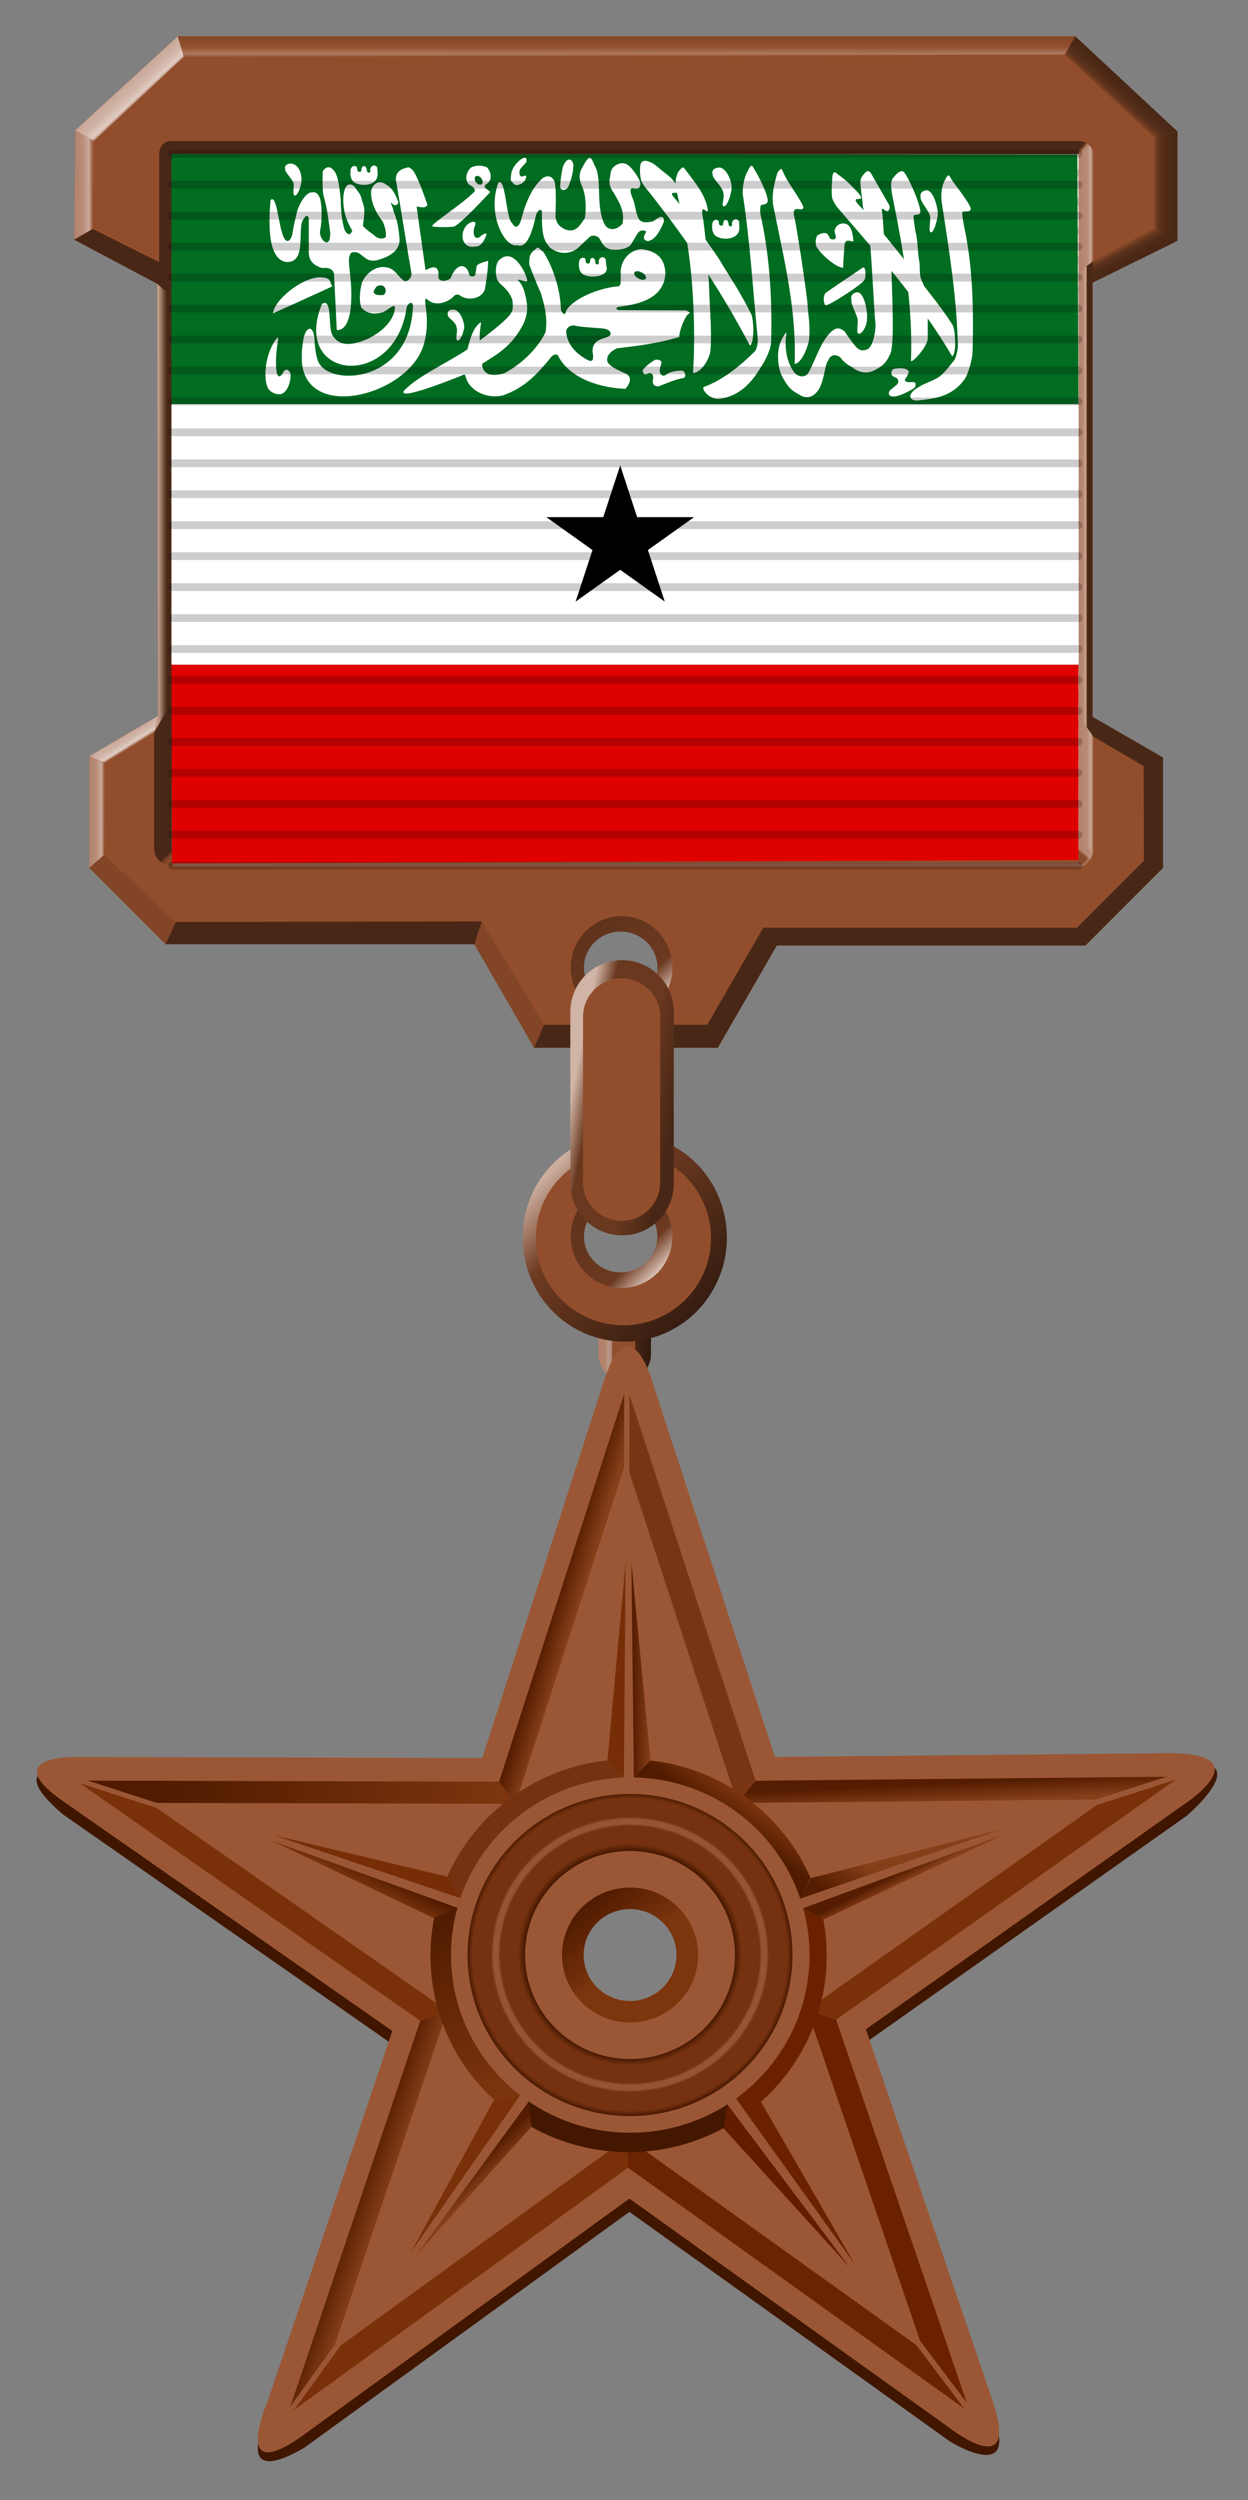 <?xml version="1.0" encoding="UTF-8" standalone="no"?>
<svg
   xmlns:dc="http://purl.org/dc/elements/1.1/"
   xmlns:cc="http://creativecommons.org/ns#"
   xmlns:rdf="http://www.w3.org/1999/02/22-rdf-syntax-ns#"
   xmlns:svg="http://www.w3.org/2000/svg"
   xmlns="http://www.w3.org/2000/svg"
   xmlns:xlink="http://www.w3.org/1999/xlink"
   xmlns:sodipodi="http://sodipodi.sourceforge.net/DTD/sodipodi-0.dtd"
   xmlns:inkscape="http://www.inkscape.org/namespaces/inkscape"
   width="343.756"
   height="688.248"
   viewBox="0 0 90.952 182.099"
   version="1.1"
   id="svg8"
   inkscape:version="1.0.2 (e86c870879, 2021-01-15, custom)"
   sodipodi:docname="BoNM_Somaliland.svg">
  <rect x="0" y="0" width="90.952" height="182.099" fill="#808080" stroke="none"/>
  <defs
     id="defs2">
    <linearGradient
       id="linearGradient1841"
       inkscape:collect="always">
      <stop
         id="stop1835"
         offset="0"
         style="stop-color:#492716;stop-opacity:1;" />
      <stop
         style="stop-color:#7e4224;stop-opacity:1"
         offset="0.5"
         id="stop1837" />
      <stop
         id="stop1839"
         offset="1"
         style="stop-color:#864828;stop-opacity:1" />
    </linearGradient>
    <linearGradient
       inkscape:collect="always"
       id="linearGradient1775">
      <stop
         style="stop-color:#b58771;stop-opacity:0"
         offset="0"
         id="stop1771" />
      <stop
         id="stop1781"
         offset="0.705"
         style="stop-color:#b58771;stop-opacity:0" />
      <stop
         style="stop-color:#caa999;stop-opacity:0.508"
         offset="0.852"
         id="stop1783" />
      <stop
         style="stop-color:#b58771;stop-opacity:0;"
         offset="1"
         id="stop1773" />
    </linearGradient>
    <linearGradient
       inkscape:collect="always"
       id="linearGradient1761">
      <stop
         style="stop-color:#8a4b2a;stop-opacity:1"
         offset="0"
         id="stop1757" />
      <stop
         style="stop-color:#b58771;stop-opacity:1"
         offset="1"
         id="stop1759" />
    </linearGradient>
    <linearGradient
       inkscape:collect="always"
       id="linearGradient1652">
      <stop
         style="stop-color:#492716;stop-opacity:1;"
         offset="0"
         id="stop1648" />
      <stop
         id="stop1656"
         offset="0.5"
         style="stop-color:#7e4224;stop-opacity:1" />
      <stop
         style="stop-color:#b5866f;stop-opacity:1"
         offset="1"
         id="stop1650" />
    </linearGradient>
    <linearGradient
       id="linearGradient1644"
       inkscape:collect="always">
      <stop
         id="stop1636"
         offset="0"
         style="stop-color:#b2826a;stop-opacity:1" />
      <stop
         id="stop1638"
         offset="0.605"
         style="stop-color:#b98d78;stop-opacity:1" />
      <stop
         style="stop-color:#caaa9a;stop-opacity:1"
         offset="0.796"
         id="stop1640" />
      <stop
         id="stop1642"
         offset="1"
         style="stop-color:#99593a;stop-opacity:1" />
    </linearGradient>
    <linearGradient
       inkscape:collect="always"
       id="linearGradient1548">
      <stop
         style="stop-color:#c19c8a;stop-opacity:1;"
         offset="0"
         id="stop1544" />
      <stop
         style="stop-color:#492716;stop-opacity:1"
         offset="1"
         id="stop1546" />
    </linearGradient>
    <linearGradient
       inkscape:collect="always"
       id="linearGradient996">
      <stop
         style="stop-color:#b18068;stop-opacity:1"
         offset="0"
         id="stop992" />
      <stop
         id="stop1002"
         offset="0.14"
         style="stop-color:#b3856e;stop-opacity:1" />
      <stop
         id="stop1000"
         offset="0.183"
         style="stop-color:#bc9988;stop-opacity:1" />
      <stop
         style="stop-color:#492715;stop-opacity:1"
         offset="0.64"
         id="stop1004" />
      <stop
         style="stop-color:#2f190e;stop-opacity:1"
         offset="1"
         id="stop994" />
    </linearGradient>
    <linearGradient
       inkscape:collect="always"
       id="linearGradient980">
      <stop
         style="stop-color:#492716;stop-opacity:1"
         offset="0"
         id="stop976" />
      <stop
         id="stop984"
         offset="0.345"
         style="stop-color:#69381f;stop-opacity:1" />
      <stop
         style="stop-color:#69381f;stop-opacity:1"
         offset="0.805"
         id="stop986" />
      <stop
         style="stop-color:#d0b4a5;stop-opacity:1"
         offset="1"
         id="stop978" />
    </linearGradient>
    <linearGradient
       inkscape:collect="always"
       id="linearGradient966">
      <stop
         style="stop-color:#d9c1b6;stop-opacity:1"
         offset="0"
         id="stop962" />
      <stop
         id="stop970"
         offset="0.253"
         style="stop-color:#6c3920;stop-opacity:1" />
      <stop
         style="stop-color:#60331c;stop-opacity:1"
         offset="1"
         id="stop964" />
    </linearGradient>
    <linearGradient
       inkscape:collect="always"
       id="linearGradient956">
      <stop
         style="stop-color:#361d10;stop-opacity:1"
         offset="0"
         id="stop952" />
      <stop
         id="stop960"
         offset="0.701"
         style="stop-color:#6f3b21;stop-opacity:1" />
      <stop
         style="stop-color:#ccae9e;stop-opacity:1"
         offset="1"
         id="stop954" />
    </linearGradient>
    <linearGradient
       id="linearGradient926"
       inkscape:collect="always">
      <stop
         id="stop918"
         offset="0"
         style="stop-color:#482615;stop-opacity:1" />
      <stop
         id="stop920"
         offset="0.471"
         style="stop-color:#4e2a17;stop-opacity:1" />
      <stop
         style="stop-color:#5f331c;stop-opacity:1"
         offset="0.796"
         id="stop922" />
      <stop
         id="stop924"
         offset="1"
         style="stop-color:#7d4325;stop-opacity:1" />
    </linearGradient>
    <linearGradient
       inkscape:collect="always"
       id="linearGradient900">
      <stop
         style="stop-color:#854727;stop-opacity:1"
         offset="0"
         id="stop892" />
      <stop
         style="stop-color:#935130;stop-opacity:1"
         offset="0.471"
         id="stop894" />
      <stop
         id="stop896"
         offset="0.796"
         style="stop-color:#ac785e;stop-opacity:1" />
      <stop
         style="stop-color:#924d2b;stop-opacity:1"
         offset="1"
         id="stop898" />
    </linearGradient>
    <linearGradient
       id="linearGradient868"
       inkscape:collect="always">
      <stop
         id="stop860"
         offset="0"
         style="stop-color:#c9a797;stop-opacity:1" />
      <stop
         id="stop862"
         offset="0.471"
         style="stop-color:#d2b6a9;stop-opacity:1" />
      <stop
         style="stop-color:#e0ccc3;stop-opacity:1"
         offset="0.796"
         id="stop864" />
      <stop
         id="stop866"
         offset="1"
         style="stop-color:#9c5f41;stop-opacity:1" />
    </linearGradient>
    <linearGradient
       inkscape:collect="always"
       id="linearGradient834">
      <stop
         style="stop-color:#b2836b;stop-opacity:1;"
         offset="0"
         id="stop830" />
      <stop
         style="stop-color:#b98d78;stop-opacity:1"
         offset="0.471"
         id="stop840" />
      <stop
         id="stop842"
         offset="0.796"
         style="stop-color:#caaa9a;stop-opacity:1" />
      <stop
         style="stop-color:#99593a;stop-opacity:1"
         offset="1"
         id="stop832" />
    </linearGradient>
    <linearGradient
       inkscape:collect="always"
       xlink:href="#linearGradient834"
       id="linearGradient836"
       x1="3.195"
       y1="111.494"
       x2="4.549"
       y2="111.494"
       gradientUnits="userSpaceOnUse"
       gradientTransform="translate(3.637,2.254)" />
    <linearGradient
       inkscape:collect="always"
       xlink:href="#linearGradient868"
       id="linearGradient858"
       x1="6.77"
       y1="104.199"
       x2="7.826"
       y2="105.338"
       gradientUnits="userSpaceOnUse"
       gradientTransform="translate(3.804,2.117)" />
    <linearGradient
       inkscape:collect="always"
       xlink:href="#linearGradient900"
       id="linearGradient904"
       gradientUnits="userSpaceOnUse"
       gradientTransform="rotate(90,44.127,99.092)"
       x1="47.921"
       y1="96.17"
       x2="49.407"
       y2="96.17" />
    <linearGradient
       inkscape:collect="always"
       xlink:href="#linearGradient926"
       id="linearGradient916"
       gradientUnits="userSpaceOnUse"
       x1="81.625"
       y1="100.907"
       x2="80.613"
       y2="102.015"
       gradientTransform="translate(-1.588,2.117)" />
    <linearGradient
       inkscape:collect="always"
       xlink:href="#linearGradient956"
       id="linearGradient958"
       x1="118.265"
       y1="350.924"
       x2="78.755"
       y2="311.414"
       gradientUnits="userSpaceOnUse"
       gradientTransform="matrix(0.265,0,0,0.265,20.864,102.682)" />
    <linearGradient
       inkscape:collect="always"
       xlink:href="#linearGradient966"
       id="linearGradient968"
       x1="107.507"
       y1="340.182"
       x2="87.797"
       y2="320.471"
       gradientUnits="userSpaceOnUse"
       gradientTransform="matrix(0.265,0,0,0.265,20.864,102.682)" />
    <linearGradient
       inkscape:collect="always"
       xlink:href="#linearGradient980"
       id="linearGradient982"
       x1="35.649"
       y1="179.412"
       x2="28.241"
       y2="177.956"
       gradientUnits="userSpaceOnUse"
       gradientTransform="translate(14.817,2.117)" />
    <linearGradient
       inkscape:collect="always"
       xlink:href="#linearGradient996"
       id="linearGradient1010"
       gradientUnits="userSpaceOnUse"
       x1="35.408"
       y1="196.909"
       x2="39.243"
       y2="196.909" />
    <linearGradient
       gradientTransform="translate(-12.703,6.136)"
       gradientUnits="userSpaceOnUse"
       xlink:href="#linearGradient4070-2"
       id="linearGradient14207-1"
       y2="-17.691"
       x2="1370.7"
       y1="42.32"
       x1="1329" />
    <linearGradient
       id="linearGradient4070-2">
      <stop
         offset="0"
         style="stop-color:#541c00;stop-opacity:1"
         id="stop4072-9" />
      <stop
         offset="1"
         style="stop-color:#863f19;stop-opacity:1"
         id="stop4074-04" />
    </linearGradient>
    <linearGradient
       gradientTransform="translate(19.48,6.013)"
       gradientUnits="userSpaceOnUse"
       xlink:href="#linearGradient4103-9"
       id="linearGradient14211-7"
       y2="89.073"
       x2="679.12"
       y1="58.302"
       x1="695.653" />
    <linearGradient
       id="linearGradient4103-9">
      <stop
         offset="0"
         style="stop-color:#501b00;stop-opacity:1"
         id="stop4105-3" />
      <stop
         offset="1"
         style="stop-color:#7d350e;stop-opacity:1"
         id="stop4107-1" />
    </linearGradient>
    <linearGradient
       gradientTransform="translate(-12.703,6.136)"
       gradientUnits="userSpaceOnUse"
       xlink:href="#linearGradient4070-2"
       id="linearGradient14209-4"
       y2="47.561"
       x2="1412.2"
       y1="32.22"
       x1="1403.7" />
    <linearGradient
       gradientTransform="translate(12.961,5.445)"
       gradientUnits="userSpaceOnUse"
       xlink:href="#linearGradient4070-2"
       id="linearGradient14205-0"
       y2="507.5"
       x2="790.39"
       y1="486.94"
       x1="768.97" />
    <linearGradient
       gradientUnits="userSpaceOnUse"
       xlink:href="#linearGradient4103-9"
       id="linearGradient13557-9"
       y2="-101.51"
       x2="817.01"
       y1="-143.24"
       x1="284.55" />
    <linearGradient
       gradientUnits="userSpaceOnUse"
       xlink:href="#linearGradient4070-2"
       id="linearGradient13559-4"
       y2="-408.84"
       x2="927.48"
       y1="-418.624"
       x1="893.21" />
    <linearGradient
       gradientUnits="userSpaceOnUse"
       xlink:href="#linearGradient4070-2"
       id="linearGradient13561-8"
       y2="-105.39"
       x2="1645.1"
       y1="-138.08"
       x1="1643.5" />
    <linearGradient
       gradientUnits="userSpaceOnUse"
       xlink:href="#linearGradient4070-2"
       id="linearGradient13565-8"
       y2="480.78"
       x2="659.64"
       y1="465.83"
       x1="613.42" />
    <linearGradient
       gradientUnits="userSpaceOnUse"
       xlink:href="#linearGradient4070-2"
       id="linearGradient4700-9-5-2"
       y2="-276.37"
       x2="1043.1"
       y1="-276.37"
       x1="1013.6" />
    <linearGradient
       gradientUnits="userSpaceOnUse"
       xlink:href="#linearGradient4103-9"
       id="linearGradient14199-1"
       y2="-168.45"
       x2="1125.8"
       y1="-127.61"
       x1="1095.7" />
    <linearGradient
       gradientUnits="userSpaceOnUse"
       xlink:href="#linearGradient4103-9"
       id="linearGradient14201-7"
       y2="385.72"
       x2="811.04"
       y1="74.965"
       x1="712.1" />
    <radialGradient
       gradientUnits="userSpaceOnUse"
       id="radialGradient4233-2-8-6"
       r="267.14"
       cy="1094.987"
       cx="1010.022"
       fx="1010.022"
       fy="1094.987">
      <stop
         offset="0"
         style="stop-color:#ffffff;stop-opacity:1"
         id="stop4215-7-1-1" />
      <stop
         offset="0.646"
         style="stop-color:#461800;stop-opacity:1"
         id="stop4279-7-5-4" />
      <stop
         offset="0.722"
         style="stop-color:#763210;stop-opacity:1"
         id="stop4221-6-2-2" />
      <stop
         offset="0.834"
         style="stop-color:#985432;stop-opacity:1"
         id="stop4223-1-3-3" />
      <stop
         offset="0.88"
         style="stop-color:#844320;stop-opacity:1"
         id="stop4235-4-2-2" />
      <stop
         offset="1"
         style="stop-color:#461800;stop-opacity:1"
         id="stop4217-2-4-2" />
    </radialGradient>
    <linearGradient
       gradientTransform="matrix(0.944,0,0,0.999,59.423,5.839)"
       gradientUnits="userSpaceOnUse"
       xlink:href="#linearGradient4103-9"
       id="linearGradient12744"
       y2="153.653"
       x2="1010.675"
       y1="66.628"
       x1="937.635" />
    <linearGradient
       x1="1329"
       y1="42.32"
       x2="1370.7"
       y2="-17.691"
       id="linearGradient14207-1-8"
       xlink:href="#linearGradient4070-2"
       gradientUnits="userSpaceOnUse"
       gradientTransform="translate(-12.703,6.136)" />
    <linearGradient
       x1="695.653"
       y1="58.302"
       x2="679.12"
       y2="89.073"
       id="linearGradient14211-7-5"
       xlink:href="#linearGradient4103-9"
       gradientUnits="userSpaceOnUse"
       gradientTransform="translate(19.48,6.013)" />
    <linearGradient
       x1="1403.7"
       y1="32.22"
       x2="1412.2"
       y2="47.561"
       id="linearGradient14209-4-0"
       xlink:href="#linearGradient4070-2"
       gradientUnits="userSpaceOnUse"
       gradientTransform="translate(-12.703,6.136)" />
    <linearGradient
       x1="768.97"
       y1="486.94"
       x2="790.39"
       y2="507.5"
       id="linearGradient14205-0-1"
       xlink:href="#linearGradient4070-2"
       gradientUnits="userSpaceOnUse"
       gradientTransform="translate(12.961,5.445)" />
    <linearGradient
       x1="284.55"
       y1="-143.24"
       x2="817.01"
       y2="-101.51"
       id="linearGradient13557-9-6"
       xlink:href="#linearGradient4103-9"
       gradientUnits="userSpaceOnUse" />
    <linearGradient
       x1="893.21"
       y1="-418.624"
       x2="927.48"
       y2="-408.84"
       id="linearGradient13559-4-3"
       xlink:href="#linearGradient4070-2"
       gradientUnits="userSpaceOnUse" />
    <linearGradient
       x1="1643.5"
       y1="-138.08"
       x2="1645.1"
       y2="-105.39"
       id="linearGradient13561-8-9"
       xlink:href="#linearGradient4070-2"
       gradientUnits="userSpaceOnUse" />
    <linearGradient
       x1="613.42"
       y1="465.83"
       x2="659.64"
       y2="480.78"
       id="linearGradient13565-8-9"
       xlink:href="#linearGradient4070-2"
       gradientUnits="userSpaceOnUse" />
    <linearGradient
       x1="1013.6"
       y1="-276.37"
       x2="1043.1"
       y2="-276.37"
       id="linearGradient4700-9-5-2-7"
       xlink:href="#linearGradient4070-2"
       gradientUnits="userSpaceOnUse" />
    <linearGradient
       x1="1095.7"
       y1="-127.61"
       x2="1125.8"
       y2="-168.45"
       id="linearGradient14199-1-7"
       xlink:href="#linearGradient4103-9"
       gradientUnits="userSpaceOnUse" />
    <linearGradient
       x1="712.1"
       y1="74.965"
       x2="811.04"
       y2="385.72"
       id="linearGradient14201-7-8"
       xlink:href="#linearGradient4103-9"
       gradientUnits="userSpaceOnUse" />
    <radialGradient
       cx="1009.546"
       cy="1094.641"
       r="267.14"
       id="radialGradient4233-2-8-6-7"
       gradientUnits="userSpaceOnUse"
       fx="1009.546"
       fy="1094.641">
      <stop
         id="stop4215-7-1-1-1"
         style="stop-color:#ffffff;stop-opacity:1"
         offset="0" />
      <stop
         id="stop4279-7-5-4-7"
         style="stop-color:#461800;stop-opacity:1"
         offset="0.646" />
      <stop
         id="stop4221-6-2-2-0"
         style="stop-color:#763210;stop-opacity:1"
         offset="0.687" />
      <stop
         offset="0.796"
         style="stop-color:#763210;stop-opacity:1"
         id="stop1303" />
      <stop
         id="stop4223-1-3-3-4"
         style="stop-color:#985432;stop-opacity:1"
         offset="0.81" />
      <stop
         offset="0.839"
         style="stop-color:#985432;stop-opacity:1"
         id="stop1305" />
      <stop
         id="stop4235-4-2-2-0"
         style="stop-color:#763210;stop-opacity:1"
         offset="0.853" />
      <stop
         offset="0.967"
         style="stop-color:#763210;stop-opacity:1"
         id="stop1307" />
      <stop
         id="stop4217-2-4-2-1"
         style="stop-color:#461800;stop-opacity:1"
         offset="1" />
    </radialGradient>
    <linearGradient
       x1="937.635"
       y1="66.628"
       x2="1010.675"
       y2="153.653"
       id="linearGradient4181"
       xlink:href="#linearGradient4103-9"
       gradientUnits="userSpaceOnUse"
       gradientTransform="matrix(0.944,0,0,0.999,59.423,5.839)" />
    <linearGradient
       inkscape:collect="always"
       xlink:href="#linearGradient926"
       id="linearGradient1444"
       x1="2.481"
       y1="111.596"
       x2="4.158"
       y2="111.596"
       gradientUnits="userSpaceOnUse"
       gradientTransform="matrix(-1,0,0,1,89.718,2.117)" />
    <linearGradient
       inkscape:collect="always"
       xlink:href="#linearGradient926"
       id="linearGradient1454"
       x1="1.079"
       y1="117.095"
       x2="0.425"
       y2="115.868"
       gradientUnits="userSpaceOnUse"
       gradientTransform="translate(83.079,2.117)" />
    <linearGradient
       inkscape:collect="always"
       xlink:href="#linearGradient1548"
       id="linearGradient1550"
       x1="-70.096"
       y1="134.48"
       x2="-69.508"
       y2="134.48"
       gradientUnits="userSpaceOnUse" />
    <linearGradient
       inkscape:collect="always"
       xlink:href="#linearGradient868"
       id="linearGradient858-3"
       x1="8.325"
       y1="104.807"
       x2="8.855"
       y2="105.665"
       gradientUnits="userSpaceOnUse"
       gradientTransform="translate(1.096,49.519)" />
    <linearGradient
       inkscape:collect="always"
       xlink:href="#linearGradient834"
       id="linearGradient836-4"
       x1="3.265"
       y1="111.494"
       x2="4.385"
       y2="111.494"
       gradientUnits="userSpaceOnUse"
       gradientTransform="translate(4.655,47.843)" />
    <linearGradient
       inkscape:collect="always"
       xlink:href="#linearGradient1644"
       id="linearGradient836-4-9"
       x1="3.265"
       y1="111.494"
       x2="4.385"
       y2="111.494"
       gradientUnits="userSpaceOnUse"
       gradientTransform="translate(76.75,4.031)" />
    <linearGradient
       inkscape:collect="always"
       xlink:href="#linearGradient1652"
       id="linearGradient1654"
       x1="-3.029"
       y1="108.87"
       x2="-2.808"
       y2="109.066"
       gradientUnits="userSpaceOnUse"
       gradientTransform="translate(83.079,2.117)" />
    <linearGradient
       inkscape:collect="always"
       xlink:href="#linearGradient1644"
       id="linearGradient836-4-9-6"
       x1="3.265"
       y1="111.494"
       x2="4.385"
       y2="111.494"
       gradientUnits="userSpaceOnUse"
       gradientTransform="translate(76.764,46.51)" />
    <linearGradient
       inkscape:collect="always"
       xlink:href="#linearGradient1761"
       id="linearGradient1763"
       x1="-3.029"
       y1="160.071"
       x2="-2.89"
       y2="159.907"
       gradientUnits="userSpaceOnUse"
       gradientTransform="translate(83.079,2.117)" />
    <radialGradient
       inkscape:collect="always"
       xlink:href="#linearGradient1775"
       id="radialGradient1779"
       cx="-3.038"
       cy="160"
       fx="-3.038"
       fy="160"
       r="0.642"
       gradientTransform="matrix(1.575,0,0,2.128,84.828,-178.41)"
       gradientUnits="userSpaceOnUse" />
    <linearGradient
       inkscape:collect="always"
       xlink:href="#linearGradient1644"
       id="linearGradient1792"
       gradientUnits="userSpaceOnUse"
       gradientTransform="matrix(0.559,0,0,3.568,78.211,-260.028)"
       x1="3.265"
       y1="111.494"
       x2="4.385"
       y2="111.494" />
    <linearGradient
       inkscape:collect="always"
       xlink:href="#linearGradient966"
       id="linearGradient1804"
       gradientUnits="userSpaceOnUse"
       gradientTransform="matrix(0.265,0,0,0.265,20.864,83.103)"
       x1="107.507"
       y1="340.182"
       x2="87.797"
       y2="320.471" />
    <linearGradient
       gradientTransform="matrix(0,1,1,0,-95.296,165.07)"
       inkscape:collect="always"
       xlink:href="#linearGradient1841"
       id="linearGradient1654-3"
       x1="-2.759"
       y1="108.965"
       x2="-2.43"
       y2="109.287"
       gradientUnits="userSpaceOnUse" />
    <linearGradient
       inkscape:collect="always"
       xlink:href="#linearGradient900"
       id="linearGradient1849"
       gradientUnits="userSpaceOnUse"
       gradientTransform="rotate(90,-25.845,86.233)"
       x1="47.921"
       y1="96.17"
       x2="49.407"
       y2="96.17" />
    <radialGradient
       gradientUnits="userSpaceOnUse"
       id="radialGradient4233-2-8-6-0"
       r="267.14"
       cy="1094.987"
       cx="1010.022"
       fx="1010.022"
       fy="1094.987">
      <stop
         offset="0"
         style="stop-color:#ffffff;stop-opacity:1"
         id="stop4215-7-1-1-3" />
      <stop
         offset="0.646"
         style="stop-color:#461800;stop-opacity:1"
         id="stop4279-7-5-4-2" />
      <stop
         offset="0.722"
         style="stop-color:#763210;stop-opacity:1"
         id="stop4221-6-2-2-3" />
      <stop
         offset="0.834"
         style="stop-color:#985432;stop-opacity:1"
         id="stop4223-1-3-3-1" />
      <stop
         offset="0.88"
         style="stop-color:#844320;stop-opacity:1"
         id="stop4235-4-2-2-1" />
      <stop
         offset="1"
         style="stop-color:#461800;stop-opacity:1"
         id="stop4217-2-4-2-6" />
    </radialGradient>
    <radialGradient
       cx="1009.546"
       cy="1094.641"
       r="267.14"
       id="radialGradient4233-2-8-6-7-5"
       gradientUnits="userSpaceOnUse"
       fx="1009.546"
       fy="1094.641">
      <stop
         id="stop4215-7-1-1-1-2"
         style="stop-color:#ffffff;stop-opacity:1"
         offset="0" />
      <stop
         id="stop4279-7-5-4-7-3"
         style="stop-color:#461800;stop-opacity:1"
         offset="0.646" />
      <stop
         id="stop4221-6-2-2-0-1"
         style="stop-color:#763210;stop-opacity:1"
         offset="0.687" />
      <stop
         offset="0.796"
         style="stop-color:#763210;stop-opacity:1"
         id="stop1303-9" />
      <stop
         id="stop4223-1-3-3-4-4"
         style="stop-color:#985432;stop-opacity:1"
         offset="0.81" />
      <stop
         offset="0.839"
         style="stop-color:#985432;stop-opacity:1"
         id="stop1305-5" />
      <stop
         id="stop4235-4-2-2-0-3"
         style="stop-color:#763210;stop-opacity:1"
         offset="0.853" />
      <stop
         offset="0.967"
         style="stop-color:#763210;stop-opacity:1"
         id="stop1307-2" />
      <stop
         id="stop4217-2-4-2-1-8"
         style="stop-color:#461800;stop-opacity:1"
         offset="1" />
    </radialGradient>
  </defs>
  <sodipodi:namedview
     id="base"
     pagecolor="#ffffff"
     bordercolor="#666666"
     borderopacity="1.0"
     inkscape:pageopacity="0.0"
     inkscape:pageshadow="2"
     inkscape:zoom="1.4142136"
     inkscape:cx="-70.450548"
     inkscape:cy="195.14235"
     inkscape:document-units="mm"
     inkscape:current-layer="layer1"
     showgrid="false"
     fit-margin-top="10"
     fit-margin-left="10"
     fit-margin-right="10"
     fit-margin-bottom="10"
     inkscape:window-width="1920"
     inkscape:window-height="1001"
     inkscape:window-x="-9"
     inkscape:window-y="-9"
     inkscape:window-maximized="1"
     units="px"
     inkscape:document-rotation="0"
     inkscape:pagecheckerboard="true" />
  <g
     inkscape:label="Layer 1"
     inkscape:groupmode="layer"
     id="layer1"
     transform="translate(-1.427,-100.152)">
    <path
       style="opacity:1;fill:#924e2c;fill-opacity:1;stroke:none;stroke-width:0.265;stroke-linecap:round;stroke-linejoin:round;stroke-miterlimit:4;stroke-dasharray:none;stroke-dashoffset:0;stroke-opacity:1"
       d="m 14.382,102.798 -7.465,6.839 -0.085,7.972 6.047,3.207 0.067,31.471 -5.011,2.94 v 7.851 0.284 l 5.562,5.562 h 22.5 l 4.353,7.541 H 53.739 L 58.037,169.02 h 22.491 l 5.654,-5.654 v -8.04 l -5.133,-2.964 v -31.621 l 6.188,-3.047 v -7.961 l -7.441,-6.933 z m 32.313,64.262 a 3.436,3.538 0 0 1 3.436,3.538 3.436,3.538 0 0 1 -3.436,3.538 3.436,3.538 0 0 1 -3.436,-3.538 3.436,3.538 0 0 1 3.436,-3.538 z"
       id="path826"
       inkscape:connector-curvature="0" />
    <path
       style="opacity:1;fill:url(#linearGradient836);fill-opacity:1;stroke:none;stroke-width:0.265;stroke-linecap:round;stroke-linejoin:round;stroke-miterlimit:4;stroke-dasharray:none;stroke-dashoffset:0;stroke-opacity:1"
       d="m 8.271,110.419 -0.085,6.407 -1.354,0.782 0.085,-7.971 z"
       id="path828"
       inkscape:connector-curvature="0"
       sodipodi:nodetypes="ccccc" />
    <path
       style="opacity:1;fill:url(#linearGradient858);fill-opacity:1;stroke:none;stroke-width:0.265;stroke-linecap:round;stroke-linejoin:round;stroke-miterlimit:4;stroke-dasharray:none;stroke-dashoffset:0;stroke-opacity:1"
       d="m 6.917,109.637 1.354,0.782 6.557,-6.136 -0.446,-1.486 z"
       id="path848"
       inkscape:connector-curvature="0"
       sodipodi:nodetypes="ccccc" />
    <path
       inkscape:connector-curvature="0"
       id="path902"
       d="m 14.828,104.284 64.198,-0.152 0.77,-1.333 H 14.382 Z"
       style="opacity:1;fill:url(#linearGradient904);fill-opacity:1;stroke:none;stroke-width:0.265;stroke-linecap:round;stroke-linejoin:round;stroke-miterlimit:4;stroke-dasharray:none;stroke-dashoffset:0;stroke-opacity:1"
       sodipodi:nodetypes="ccccc" />
    <path
       style="opacity:1;fill:url(#linearGradient916);fill-opacity:1;stroke:none;stroke-width:0.265;stroke-linecap:round;stroke-linejoin:round;stroke-miterlimit:4;stroke-dasharray:none;stroke-dashoffset:0;stroke-opacity:1"
       d="m 79.026,104.131 0.77,-1.333 7.441,6.934 -1.677,0.438 z"
       id="path906"
       inkscape:connector-curvature="0"
       sodipodi:nodetypes="ccccc" />
    <g
       id="g1008"
       transform="matrix(1,0,0,0.713,9.625,56.719)"
       style="stroke-width:1.184">
      <path
         style="opacity:1;fill:url(#linearGradient1010);fill-opacity:1;stroke:none;stroke-width:0.313;stroke-linecap:round;stroke-linejoin:round;stroke-miterlimit:4;stroke-dasharray:none;stroke-dashoffset:0;stroke-opacity:1"
         d="m 37.325,191.857 c 1.062,0 1.918,1.2 1.918,2.69 v 4.722 c 0,1.49 -0.855,2.69 -1.918,2.69 -1.062,0 -1.918,-1.2 -1.918,-2.69 v -4.722 c 0,-1.49 0.855,-2.69 1.918,-2.69 z"
         id="rect988"
         inkscape:connector-curvature="0" />
      <path
         style="opacity:1;fill:#924e2c;fill-opacity:1;stroke:none;stroke-width:0.337;stroke-linecap:round;stroke-linejoin:round;stroke-miterlimit:4;stroke-dasharray:none;stroke-dashoffset:0;stroke-opacity:1"
         d="m 36.418,192.278 h 1.684 v 9.354 h -1.684 z"
         id="rect990"
         inkscape:connector-curvature="0" />
    </g>
    <path
       style="opacity:1;fill:url(#linearGradient958);fill-opacity:1;stroke:none;stroke-width:0.265;stroke-linecap:round;stroke-linejoin:round;stroke-miterlimit:4;stroke-dasharray:none;stroke-dashoffset:0;stroke-opacity:1"
       d="m 46.959,182.719 a 7.441,7.574 0 0 0 -7.441,7.574 7.441,7.574 0 0 0 7.441,7.574 7.441,7.574 0 0 0 7.441,-7.574 7.441,7.574 0 0 0 -7.441,-7.574 z m -0.298,4.862 a 2.679,2.629 0 0 1 2.679,2.629 2.679,2.629 0 0 1 -2.679,2.629 2.679,2.629 0 0 1 -2.679,-2.629 2.679,2.629 0 0 1 2.679,-2.629 z"
       id="path932"
       inkscape:connector-curvature="0" />
    <path
       style="opacity:1;fill:#924e2c;fill-opacity:1;stroke:none;stroke-width:0.267;stroke-linecap:round;stroke-linejoin:round;stroke-miterlimit:4;stroke-dasharray:none;stroke-dashoffset:0;stroke-opacity:1"
       d="m 46.86,183.976 a 6.383,6.35 0 0 0 -6.383,6.35 6.383,6.35 0 0 0 6.383,6.35 6.383,6.35 0 0 0 6.383,-6.35 6.383,6.35 0 0 0 -6.383,-6.35 z m -0.198,3.605 a 2.679,2.629 0 0 1 2.679,2.629 2.679,2.629 0 0 1 -2.679,2.629 2.679,2.629 0 0 1 -2.679,-2.629 2.679,2.629 0 0 1 2.679,-2.629 z"
       id="path934"
       inkscape:connector-curvature="0" />
    <path
       style="opacity:1;fill:url(#linearGradient968);fill-opacity:1;stroke:none;stroke-width:0.28;stroke-linecap:round;stroke-linejoin:round;stroke-miterlimit:4;stroke-dasharray:none;stroke-dashoffset:0;stroke-opacity:1"
       d="m 46.727,186.456 a 3.704,3.754 0 0 0 -3.704,3.754 3.704,3.754 0 0 0 3.704,3.754 3.704,3.754 0 0 0 3.704,-3.754 3.704,3.754 0 0 0 -3.704,-3.754 z m -0.066,1.124 a 2.679,2.629 0 0 1 2.679,2.629 2.679,2.629 0 0 1 -2.679,2.629 2.679,2.629 0 0 1 -2.679,-2.629 2.679,2.629 0 0 1 2.679,-2.629 z"
       id="path939"
       inkscape:connector-curvature="0" />
    <g
       transform="matrix(0.047,0,0,0.044,-0.258,235.792)"
       id="g929"
       style="stroke-width:1.934">
      <path
         sodipodi:nodetypes="ssssssssss"
         inkscape:connector-curvature="0"
         style="fill:#2a0e00;fill-opacity:1;stroke-width:1.934"
         id="path13487"
         d="m 1013.34,46.789 c -56.484,0 -102.276,48.492 -102.276,108.297 0,59.801 45.792,108.257 102.276,108.257 56.521,0 102.398,-48.457 102.398,-108.257 0,-59.803 -45.877,-108.297 -102.398,-108.297 z m 0,29.571 c 38.529,0 73.607,37.067 73.607,77.828 0,40.761 -35.501,79.166 -74.03,79.166 -38.491,0 -73.936,-40.642 -73.936,-81.403 0,-40.761 35.867,-75.591 74.358,-75.591 z" />
      <path
         inkscape:connector-curvature="0"
         style="fill:#401600;fill-opacity:1;stroke-width:1.934"
         id="path13489"
         d="m 148.45,-152.33 c 0,0 -114.76,-18.13 -15.39,72.716 l 511.13,380.75 -193.35,613.21 c 0,0 -59.8,127.25 56.86,54.68 l 504.1,-390.39 497.2,380.18 c 0,0 110.2,73.08 65.8,-46.08 L 1378.5,298.326 1876,-77.024 c 0,0 125.4,-113.65 -32.5,-81.642 -611.6,596.4 -1171.4,533.08 -1695,6.33 z" />
      <path
         inkscape:connector-curvature="0"
         style="fill:#9b5735;fill-opacity:1;stroke-width:1.934"
         id="path13491"
         transform="translate(0,-947.638)"
         d="M 971.42,153.82 783.69,775 148.45,773.3 c 0,0 -113.49,-0.35 -15.39,72.72 L 644.19,1226.8 450.84,1840 c 0,0 -59.8,145 56.86,54.7 l 504.1,-390.4 497.2,380.2 c 0,0 109.9,92 65.8,-46.1 L 1378.5,1224 1876,848.62 c 0,0 116.5,-83.19 -32.5,-81.64 l -606,6.27 -190.1,-620.85 c 0,0 -35.3,-133.12 -75.98,1.42 z m 37.98,864.08 c 11.9,0 22.8,2 33.4,6.8 35.9,16.2 60.488,70.966 46.988,108.266 -9.3,25.6 -34.7,46.8 -61.8,50.8 -3.4,0.5 -13.7,0.9 -16.4,0.7 -26.53,-2.5 -57.218,-27.666 -70.118,-50.266 -6.14,-10.8 -9.45,-25.8 -9.44,-39 0.03,-28.2 17.34,-55.4 42.63,-68.9 10.59,-5.6 21.91,-8.3 34.74,-8.4 z" />
      <path
         inkscape:connector-curvature="0"
         style="fill:url(#linearGradient14207-1-8);stroke-width:1.934"
         id="path13493"
         d="m 1276.097,60.345 312.5,-114.92 -295.6,80.782" />
      <path
         inkscape:connector-curvature="0"
         style="fill:#772e07;stroke-width:1.934"
         id="path13497"
         d="m 729.19,23.709 -269.5,-68.685 291,104.69" />
      <path
         inkscape:connector-curvature="0"
         style="fill:#7a310a;stroke-width:1.934"
         id="path13501"
         d="m 801.161,394.665 -128.36,251.31 169.7,-260.32" />
      <path
         inkscape:connector-curvature="0"
         style="fill:url(#linearGradient14211-7-5);stroke-width:1.934"
         id="path13503"
         d="m 745.82,75.566 -288.98,-111.53 250.85,127.99" />
      <path
         inkscape:connector-curvature="0"
         style="fill:#6b2100;stroke-width:1.934"
         id="path13505"
         d="m 1176.892,390.669 184.2,274.36 -144.8,-267.49" />
      <path
         inkscape:connector-curvature="0"
         style="fill:url(#linearGradient14209-4-0);stroke-width:1.934"
         id="path13507"
         d="m 1313.897,94.276 277.4,-139.82 -310.4,121.53" />
      <path
         inkscape:connector-curvature="0"
         style="fill:#641c00;stroke-width:1.934"
         id="path13509"
         d="m 1156.992,439.399 196.5,231.31 -190.2,-270.61" />
      <path
         inkscape:connector-curvature="0"
         style="fill:url(#linearGradient14205-0-1);stroke-width:1.934"
         id="path13511"
         d="m 855.961,395.505 -175.56,256.05 179.64,-214.13" />
      <path
         inkscape:connector-curvature="0"
         style="fill:url(#linearGradient13557-9-6);stroke-width:1.934"
         id="path13513"
         d="m 809.75,-133.51 -637.69,-1.69 107.03,36.875 556.07,1.468" />
      <path
         inkscape:connector-curvature="0"
         style="fill:url(#linearGradient13559-4-3);stroke-width:1.934"
         id="path13515"
         d="m 835.16,-96.857 168.54,-557.68 v -120.72 l -193.95,641.75 25.41,36.653 z" />
      <path
         inkscape:connector-curvature="0"
         style="fill:#793513;fill-opacity:1;stroke-width:1.934"
         id="path13519"
         d="M 1207.5,-135.04 1011.8,-774.2 v 129.16 l 167.4,546.87 28.3,-36.871 z" />
      <path
         inkscape:connector-curvature="0"
         style="fill:url(#linearGradient13561-8-9);stroke-width:1.934"
         id="path13521"
         d="m 1179.2,-98.169 556.2,-5.751 109.4,-37.75 -637.3,6.63 z" />
      <path
         inkscape:connector-curvature="0"
         style="fill:#6b2100;stroke-width:1.934"
         id="path13523"
         d="m 1287.479,244.141 175,547.87 72.4,102.41 -202.5,-633.87" />
      <path
         inkscape:connector-curvature="0"
         style="fill:#7a310a;stroke-width:1.934"
         id="path13525"
         d="m 1332.379,260.551 527,-397.6 -122.7,42.283 -449.2,338.91" />
      <path
         inkscape:connector-curvature="0"
         style="fill:#7a310a;stroke-width:1.934"
         id="path13531"
         d="M 729.41,245.67 279.06,-89.79 159.22,-131.106 687.5,262.424" />
      <path
         inkscape:connector-curvature="0"
         style="fill:url(#linearGradient13565-8-9);stroke-width:1.934"
         id="path13533"
         d="M 687.5,262.42 486.34,900.27 554.94,798.89 729.41,245.67" />
      <path
         inkscape:connector-curvature="0"
         style="fill:#7a310a;stroke-width:1.934"
         id="path13537"
         d="M 1008.1,456.05 563.94,799.99 491.78,906.64 1009.7,505.58" />
      <path
         inkscape:connector-curvature="0"
         style="fill:#6c2301;stroke-width:1.934"
         id="path13539"
         d="M 1009.7,505.58 1531,904.3 1456.6,799.08 1008.1,456.05" />
      <path
         inkscape:connector-curvature="0"
         style="fill:url(#linearGradient4700-9-5-2-7);stroke-width:1.934"
         id="path13838"
         transform="matrix(0.945,0,0,1,58.73,5.65)"
         d="m 1043.1,-174.15 -31.3,-328.03 4.1,355.96" />
      <path
         inkscape:connector-curvature="0"
         style="fill:#772e07;stroke-width:1.934"
         id="path13842"
         transform="matrix(0.945,0,0,1,58.73,5.65)"
         d="m 999.53,-146.07 2.77,-355.96 -29.77,327.73" />
      <path
         inkscape:connector-curvature="0"
         style="fill:#763210;fill-opacity:1;stroke-width:1.934"
         id="path13856"
         transform="matrix(0.945,0,0,1,58.73,5.65)"
         d="m 972.53,-174.3 c -117.8,12.49 -216.82,87.914 -262.82,192 l 21.5,36.003 c 38.2,-113.14 143.35,-195.42 268.32,-199.77 l -27,-28.23 z" />
      <path
         inkscape:connector-curvature="0"
         style="fill:url(#linearGradient14199-1-7);fill-opacity:1;stroke-width:1.934"
         id="path13858"
         transform="matrix(0.945,0,0,1,58.73,5.65)"
         d="m 1305.7,20.068 c -45.3,-104.94 -144.4,-181.23 -262.6,-194.22 l -27.2,27.93 c 127.1,2.52 234.4,85.684 272.9,200.43" />
      <path
         inkscape:connector-curvature="0"
         style="fill:#6b2100;stroke-width:1.934"
         id="path13860"
         transform="matrix(0.945,0,0,1,58.73,5.65)"
         d="m 1223,392.13 c 67,-59.55 109.3,-146.39 109.3,-243.13 0,-20.79 -2,-41.15 -5.7,-60.86 l -33,-18.287 c 6.8,24.845 10.5,50.997 10.5,78.007 0,97.48 -47.4,183.88 -120.5,237.4 z" />
      <path
         inkscape:connector-curvature="0"
         style="fill:url(#linearGradient14201-7-8);stroke-width:1.934"
         id="path13862"
         transform="matrix(0.945,0,0,1,58.73,5.65)"
         d="m 688.21,86.008 c -4,20.382 -6.1,41.442 -6.1,62.992 0,95.18 40.91,180.77 106.09,240.22 l 41.34,-9.01 C 760.33,326.4 715.8,242.33 715.8,147.86 c 0,-27.11 3.67,-53.372 10.54,-78.307 z" />
      <path
         inkscape:connector-curvature="0"
         style="fill:url(#radialGradient4233-2-8-6-7);stroke-width:1.934"
         id="path13864"
         transform="matrix(0.945,0,0,1,58.73,-941.988)"
         d="m 1009.5,828.84 c -147.19,0 -266.53,119.35 -266.53,266.56 0,147.2 119.34,266.6 266.53,266.6 147.2,0 266.6,-119.4 266.6,-266.6 0,-147.21 -119.4,-266.56 -266.6,-266.56 z m 0,94.35 c 95.1,0 172.3,77.11 172.3,172.21 0,95.1 -77.2,172.2 -172.3,172.2 -95.08,0 -172.19,-77.1 -172.19,-172.2 0,-95.1 77.11,-172.21 172.19,-172.21 z" />
      <path
         inkscape:connector-curvature="0"
         style="fill:#441700;fill-opacity:1;stroke-width:1.934"
         id="path13866"
         transform="matrix(0.945,0,0,1,58.73,5.65)"
         d="m 847.08,431.98 c 47.27,26.8 101.92,42.13 160.12,42.13 56.8,0 110.1,-14.55 156.5,-40.12 l 6.3,-39.3 c -46.1,29.93 -101,47.32 -160.1,47.32 -61.96,0 -119.47,-19.19 -166.9,-51.95 z" />
      <path
         inkscape:connector-curvature="0"
         style="fill:url(#linearGradient4181);fill-opacity:1;stroke-width:1.934"
         id="path13868"
         d="m 1012.757,41.83 c -58.248,0 -105.476,50.004 -105.476,111.669 0,61.665 47.228,111.639 105.476,111.639 58.267,0 105.58,-49.974 105.58,-111.639 0,-61.667 -47.312,-111.669 -105.58,-111.669 z m 0,35.568 c 39.758,0 71.96,34.073 71.96,76.103 0,42.029 -32.203,76.095 -71.96,76.095 -39.692,0 -71.885,-34.065 -71.885,-76.095 0,-42.029 32.193,-76.103 71.885,-76.103 z" />
    </g>
    <path
       style="opacity:1;fill:url(#linearGradient1444);fill-opacity:1;stroke:none;stroke-width:0.265;stroke-linecap:round;stroke-linejoin:round;stroke-miterlimit:4;stroke-dasharray:none;stroke-dashoffset:0;stroke-opacity:1"
       d="m 85.56,110.169 v 6.622 l 1.677,0.902 v -7.961 z"
       id="path1436"
       inkscape:connector-curvature="0"
       sodipodi:nodetypes="ccccc" />
    <path
       style="opacity:1;fill:url(#linearGradient1454);fill-opacity:1;stroke:none;stroke-width:0.265;stroke-linecap:round;stroke-linejoin:round;stroke-miterlimit:4;stroke-dasharray:none;stroke-dashoffset:0;stroke-opacity:1"
       d="m 81.049,120.74 0.04,-1.554 4.471,-2.395 1.677,0.902 z"
       id="path1446"
       inkscape:connector-curvature="0"
       sodipodi:nodetypes="ccccc" />
    <path
       style="opacity:1;fill:#fdfdfd;fill-opacity:1;stroke:none;stroke-width:0.265;stroke-linecap:round;stroke-linejoin:round;stroke-miterlimit:4;stroke-dasharray:none;stroke-dashoffset:0;stroke-opacity:1"
       d="m 13.955,111.374 h 66.089 v 50.654 H 13.955 Z"
       id="rect1456"
       inkscape:connector-curvature="0" />
    <g
       id="g1532"
       transform="translate(83.079,2.117)">
      <path
         inkscape:connector-curvature="0"
         id="path1460"
         d="M -69.126,110.62 H -2.966"
         style="opacity:1;fill:none;fill-opacity:1;stroke:#000000;stroke-width:0.529;stroke-linecap:round;stroke-linejoin:round;stroke-miterlimit:4;stroke-dasharray:none;stroke-dashoffset:0;stroke-opacity:0.196" />
      <path
         style="opacity:1;fill:none;fill-opacity:1;stroke:#000000;stroke-width:0.529;stroke-linecap:round;stroke-linejoin:round;stroke-miterlimit:4;stroke-dasharray:none;stroke-dashoffset:0;stroke-opacity:0.196"
         d="M -69.126,112.737 H -2.966"
         id="path1462"
         inkscape:connector-curvature="0" />
      <path
         inkscape:connector-curvature="0"
         id="path1464"
         d="M -69.126,114.853 H -2.966"
         style="opacity:1;fill:none;fill-opacity:1;stroke:#000000;stroke-width:0.529;stroke-linecap:round;stroke-linejoin:round;stroke-miterlimit:4;stroke-dasharray:none;stroke-dashoffset:0;stroke-opacity:0.196" />
      <path
         style="opacity:1;fill:none;fill-opacity:1;stroke:#000000;stroke-width:0.529;stroke-linecap:round;stroke-linejoin:round;stroke-miterlimit:4;stroke-dasharray:none;stroke-dashoffset:0;stroke-opacity:0.196"
         d="M -69.126,116.97 H -2.966"
         id="path1466"
         inkscape:connector-curvature="0" />
      <path
         inkscape:connector-curvature="0"
         id="path1468"
         d="M -69.126,119.087 H -2.966"
         style="opacity:1;fill:none;fill-opacity:1;stroke:#000000;stroke-width:0.529;stroke-linecap:round;stroke-linejoin:round;stroke-miterlimit:4;stroke-dasharray:none;stroke-dashoffset:0;stroke-opacity:0.196" />
      <path
         style="opacity:1;fill:none;fill-opacity:1;stroke:#000000;stroke-width:0.529;stroke-linecap:round;stroke-linejoin:round;stroke-miterlimit:4;stroke-dasharray:none;stroke-dashoffset:0;stroke-opacity:0.196"
         d="M -69.126,121.203 H -2.966"
         id="path1470"
         inkscape:connector-curvature="0" />
      <path
         inkscape:connector-curvature="0"
         id="path1472"
         d="M -69.126,123.32 H -2.966"
         style="opacity:1;fill:none;fill-opacity:1;stroke:#000000;stroke-width:0.529;stroke-linecap:round;stroke-linejoin:round;stroke-miterlimit:4;stroke-dasharray:none;stroke-dashoffset:0;stroke-opacity:0.196" />
      <path
         style="opacity:1;fill:none;fill-opacity:1;stroke:#000000;stroke-width:0.529;stroke-linecap:round;stroke-linejoin:round;stroke-miterlimit:4;stroke-dasharray:none;stroke-dashoffset:0;stroke-opacity:0.196"
         d="M -69.126,125.437 H -2.966"
         id="path1474"
         inkscape:connector-curvature="0" />
      <path
         inkscape:connector-curvature="0"
         id="path1476"
         d="M -69.126,127.553 H -2.966"
         style="opacity:1;fill:none;fill-opacity:1;stroke:#000000;stroke-width:0.529;stroke-linecap:round;stroke-linejoin:round;stroke-miterlimit:4;stroke-dasharray:none;stroke-dashoffset:0;stroke-opacity:0.196" />
      <path
         style="opacity:1;fill:none;fill-opacity:1;stroke:#000000;stroke-width:0.529;stroke-linecap:round;stroke-linejoin:round;stroke-miterlimit:4;stroke-dasharray:none;stroke-dashoffset:0;stroke-opacity:0.196"
         d="M -69.126,129.67 H -2.966"
         id="path1478"
         inkscape:connector-curvature="0" />
      <path
         inkscape:connector-curvature="0"
         id="path1480"
         d="M -69.126,131.787 H -2.966"
         style="opacity:1;fill:none;fill-opacity:1;stroke:#000000;stroke-width:0.529;stroke-linecap:round;stroke-linejoin:round;stroke-miterlimit:4;stroke-dasharray:none;stroke-dashoffset:0;stroke-opacity:0.196" />
      <path
         style="opacity:1;fill:none;fill-opacity:1;stroke:#000000;stroke-width:0.529;stroke-linecap:round;stroke-linejoin:round;stroke-miterlimit:4;stroke-dasharray:none;stroke-dashoffset:0;stroke-opacity:0.196"
         d="M -69.126,133.903 H -2.966"
         id="path1482"
         inkscape:connector-curvature="0" />
      <path
         inkscape:connector-curvature="0"
         id="path1484"
         d="M -69.126,136.02 H -2.966"
         style="opacity:1;fill:none;fill-opacity:1;stroke:#000000;stroke-width:0.529;stroke-linecap:round;stroke-linejoin:round;stroke-miterlimit:4;stroke-dasharray:none;stroke-dashoffset:0;stroke-opacity:0.196" />
      <path
         style="opacity:1;fill:none;fill-opacity:1;stroke:#000000;stroke-width:0.529;stroke-linecap:round;stroke-linejoin:round;stroke-miterlimit:4;stroke-dasharray:none;stroke-dashoffset:0;stroke-opacity:0.196"
         d="M -69.126,138.137 H -2.966"
         id="path1486"
         inkscape:connector-curvature="0" />
      <path
         inkscape:connector-curvature="0"
         id="path1488"
         d="M -69.126,140.253 H -2.966"
         style="opacity:1;fill:none;fill-opacity:1;stroke:#000000;stroke-width:0.529;stroke-linecap:round;stroke-linejoin:round;stroke-miterlimit:4;stroke-dasharray:none;stroke-dashoffset:0;stroke-opacity:0.196" />
      <path
         style="opacity:1;fill:none;fill-opacity:1;stroke:#000000;stroke-width:0.529;stroke-linecap:round;stroke-linejoin:round;stroke-miterlimit:4;stroke-dasharray:none;stroke-dashoffset:0;stroke-opacity:0.196"
         d="M -69.126,142.37 H -2.966"
         id="path1490"
         inkscape:connector-curvature="0" />
      <path
         inkscape:connector-curvature="0"
         id="path1492"
         d="M -69.126,144.487 H -2.966"
         style="opacity:1;fill:none;fill-opacity:1;stroke:#000000;stroke-width:0.529;stroke-linecap:round;stroke-linejoin:round;stroke-miterlimit:4;stroke-dasharray:none;stroke-dashoffset:0;stroke-opacity:0.196" />
      <path
         style="opacity:1;fill:none;fill-opacity:1;stroke:#000000;stroke-width:0.529;stroke-linecap:round;stroke-linejoin:round;stroke-miterlimit:4;stroke-dasharray:none;stroke-dashoffset:0;stroke-opacity:0.196"
         d="M -69.126,146.604 H -2.966"
         id="path1494"
         inkscape:connector-curvature="0" />
      <path
         inkscape:connector-curvature="0"
         id="path1496"
         d="M -69.126,148.72 H -2.966"
         style="opacity:1;fill:none;fill-opacity:1;stroke:#000000;stroke-width:0.529;stroke-linecap:round;stroke-linejoin:round;stroke-miterlimit:4;stroke-dasharray:none;stroke-dashoffset:0;stroke-opacity:0.196" />
      <path
         style="opacity:1;fill:none;fill-opacity:1;stroke:#000000;stroke-width:0.529;stroke-linecap:round;stroke-linejoin:round;stroke-miterlimit:4;stroke-dasharray:none;stroke-dashoffset:0;stroke-opacity:0.196"
         d="M -69.126,150.837 H -2.966"
         id="path1498"
         inkscape:connector-curvature="0" />
      <path
         inkscape:connector-curvature="0"
         id="path1500"
         d="M -69.126,152.954 H -2.966"
         style="opacity:1;fill:none;fill-opacity:1;stroke:#000000;stroke-width:0.529;stroke-linecap:round;stroke-linejoin:round;stroke-miterlimit:4;stroke-dasharray:none;stroke-dashoffset:0;stroke-opacity:0.196" />
      <path
         style="opacity:1;fill:none;fill-opacity:1;stroke:#000000;stroke-width:0.529;stroke-linecap:round;stroke-linejoin:round;stroke-miterlimit:4;stroke-dasharray:none;stroke-dashoffset:0;stroke-opacity:0.196"
         d="M -69.126,155.07 H -2.966"
         id="path1502"
         inkscape:connector-curvature="0" />
      <path
         inkscape:connector-curvature="0"
         id="path1504"
         d="M -69.126,157.187 H -2.966"
         style="opacity:1;fill:none;fill-opacity:1;stroke:#000000;stroke-width:0.529;stroke-linecap:round;stroke-linejoin:round;stroke-miterlimit:4;stroke-dasharray:none;stroke-dashoffset:0;stroke-opacity:0.196" />
      <path
         style="opacity:1;fill:none;fill-opacity:1;stroke:#000000;stroke-width:0.529;stroke-linecap:round;stroke-linejoin:round;stroke-miterlimit:4;stroke-dasharray:none;stroke-dashoffset:0;stroke-opacity:0.196"
         d="M -69.126,159.304 H -2.966"
         id="path1506"
         inkscape:connector-curvature="0" />
      <path
         style="opacity:1;fill:url(#linearGradient1550);fill-opacity:1;stroke:none;stroke-width:0.529;stroke-linecap:round;stroke-linejoin:round;stroke-miterlimit:4;stroke-dasharray:none;stroke-dashoffset:0;stroke-opacity:0.196"
         d="m -70.427,151.4 0.293,-1.229 -0.067,-31.471 0.221,-1.138 0.471,1.757 v 30.49 z"
         id="path1534"
         inkscape:connector-curvature="0" />
    </g>
    <path
       style="opacity:1;fill:#492716;fill-opacity:1;stroke:none;stroke-width:0.265;stroke-linecap:round;stroke-linejoin:round;stroke-miterlimit:4;stroke-dasharray:none;stroke-dashoffset:0;stroke-opacity:1"
       d="m 8.186,116.827 4.84,2.425 v -7.938 c 0,0 0.034,-0.889 0.889,-0.889 h 66.185 c 0,0 0.989,0.07 0.989,0.989 H 80.03 c 0,0 0.004,-0.035 -0.035,-0.035 H 14.003 c 0,0 -0.043,-0.001 -0.043,0.043 v 50.558 c 0,0 -0.002,0.041 0.041,0.041 v 1.218 c 0,0 -1.349,-0.061 -1.349,-1.349 v -7.961 -0.413 l 0.919,-1.591 v -30.49 l -0.692,-0.619 h -1e-6 l -6.047,-3.207 z"
       id="path1458"
       inkscape:connector-curvature="0"
       sodipodi:nodetypes="cccscccscscccscccccccc" />
    <path
       style="opacity:1;fill:url(#linearGradient858-3);fill-opacity:1;stroke:none;stroke-width:0.265;stroke-linecap:round;stroke-linejoin:round;stroke-miterlimit:4;stroke-dasharray:none;stroke-dashoffset:0;stroke-opacity:1"
       d="m 7.935,155.227 1.132,0.476 3.586,-2.187 0.293,-1.229 z"
       id="path848-9"
       inkscape:connector-curvature="0"
       sodipodi:nodetypes="ccccc" />
    <path
       style="opacity:1;fill:url(#linearGradient836-4);fill-opacity:1;stroke:none;stroke-width:0.265;stroke-linecap:round;stroke-linejoin:round;stroke-miterlimit:4;stroke-dasharray:none;stroke-dashoffset:0;stroke-opacity:1"
       d="m 9.066,155.703 -0.044,6.713 -1.087,0.946 v -8.135 z"
       id="path828-6"
       inkscape:connector-curvature="0"
       sodipodi:nodetypes="ccccc" />
    <path
       style="opacity:1;fill:url(#linearGradient836-4-9);fill-opacity:1;stroke:none;stroke-width:0.265;stroke-linecap:round;stroke-linejoin:round;stroke-miterlimit:4;stroke-dasharray:none;stroke-dashoffset:0;stroke-opacity:1"
       d="m 81.089,111.415 v 7.771 l -1.059,0.796 v -8.567 l 0.744,-0.712 c 0.229,0.19 0.321,0.435 0.315,0.712 z"
       id="path828-6-1"
       inkscape:connector-curvature="0"
       sodipodi:nodetypes="cccccc" />
    <path
       sodipodi:nodetypes="ccccc"
       inkscape:connector-curvature="0"
       id="path1646"
       d="m 80.1,110.425 c 0,-0.001 0.434,0.045 0.674,0.277 L 80.03,111.414 c 0,0 0.004,-0.035 -0.035,-0.035 z"
       style="opacity:1;fill:url(#linearGradient1654);fill-opacity:1;stroke:none;stroke-width:0.265;stroke-linecap:round;stroke-linejoin:round;stroke-miterlimit:4;stroke-dasharray:none;stroke-dashoffset:0;stroke-opacity:1" />
    <path
       style="opacity:1;fill:url(#linearGradient836-4-9-6);fill-opacity:1;stroke:none;stroke-width:0.265;stroke-linecap:round;stroke-linejoin:round;stroke-miterlimit:4;stroke-dasharray:none;stroke-dashoffset:0;stroke-opacity:1"
       d="m 81.103,153.798 0.002,8.225 -1.061,0.005 3e-6,-9.845 z"
       id="path828-6-1-8"
       inkscape:connector-curvature="0"
       sodipodi:nodetypes="ccccc" />
    <g
       id="g1753"
       transform="translate(83.079,2.117)">
      <path
         sodipodi:nodetypes="ccccc"
         style="opacity:1;fill:url(#linearGradient1849);fill-opacity:1;stroke:none;stroke-width:0.265;stroke-linecap:round;stroke-linejoin:round;stroke-miterlimit:4;stroke-dasharray:none;stroke-dashoffset:0;stroke-opacity:1"
         d="m -69.078,161.122 66.039,2.6e-4 0.003,-1.21 -66.043,-0.008 z"
         id="path902-0"
         inkscape:connector-curvature="0" />
    </g>
    <path
       style="opacity:1;fill:url(#linearGradient1763);fill-opacity:1;stroke:none;stroke-width:0.529;stroke-linecap:round;stroke-linejoin:round;stroke-miterlimit:4;stroke-dasharray:none;stroke-dashoffset:0;stroke-opacity:0.196"
       d="m 80.04,163.239 c 1.059,0 1.065,-1.216 1.065,-1.216 l -1.061,0.005 z"
       id="path1755"
       inkscape:connector-curvature="0" />
    <path
       style="opacity:1;fill:none;fill-opacity:1;stroke:url(#radialGradient1779);stroke-width:0.529;stroke-linecap:square;stroke-linejoin:round;stroke-miterlimit:4;stroke-dasharray:none;stroke-dashoffset:0;stroke-opacity:1"
       d="m 80.829,162.236 a 0.789,0.776 0 0 1 -0.712,0.773 l -0.078,-0.773 z"
       id="path1769"
       inkscape:connector-curvature="0" />
    <path
       sodipodi:nodetypes="cccccc"
       inkscape:connector-curvature="0"
       id="path1788"
       d="m 80.636,121.355 0.001,31.771 -0.593,-0.942 -0.014,-32.202 0.606,-0.459 z"
       style="opacity:1;fill:url(#linearGradient1792);fill-opacity:1;stroke:none;stroke-width:0.265;stroke-linecap:round;stroke-linejoin:round;stroke-miterlimit:4;stroke-dasharray:none;stroke-dashoffset:0;stroke-opacity:1" />
    <path
       style="opacity:1;fill:#492716;fill-opacity:1;stroke:none;stroke-width:0.529;stroke-linecap:square;stroke-linejoin:round;stroke-miterlimit:4;stroke-dasharray:none;stroke-dashoffset:0;stroke-opacity:0"
       d="m 81.049,120.74 0.04,-1.554 -0.453,0.337 0.001,33.603 0.466,0.673 3.67,2.148 0.025,6.888 -4.886,4.886 H 57.054 l -4.082,7.069 H 41.069 l -0.718,1.675 h 13.388 l 4.299,-7.445 h 22.491 l 5.654,-5.654 v -8.04 l -5.133,-2.964 z"
       id="path1794"
       inkscape:connector-curvature="0"
       sodipodi:nodetypes="ccccccccccccccccccc" />
    <path
       inkscape:connector-curvature="0"
       id="path1802"
       d="m 46.727,166.877 a 3.704,3.754 0 0 0 -3.704,3.754 3.704,3.754 0 0 0 3.704,3.754 3.704,3.754 0 0 0 3.704,-3.754 3.704,3.754 0 0 0 -3.704,-3.754 z m -0.066,1.124 a 2.679,2.629 0 0 1 2.679,2.629 2.679,2.629 0 0 1 -2.679,2.629 2.679,2.629 0 0 1 -2.679,-2.629 2.679,2.629 0 0 1 2.679,-2.629 z"
       style="opacity:1;fill:url(#linearGradient1804);fill-opacity:1;stroke:none;stroke-width:0.28;stroke-linecap:round;stroke-linejoin:round;stroke-miterlimit:4;stroke-dasharray:none;stroke-dashoffset:0;stroke-opacity:1" />
    <path
       style="opacity:1;fill:url(#linearGradient982);fill-opacity:1;stroke:none;stroke-width:0.265;stroke-linecap:round;stroke-linejoin:round;stroke-miterlimit:4;stroke-dasharray:none;stroke-dashoffset:0;stroke-opacity:1"
       d="m 46.761,170.085 h 6.26e-4 c 2.089,0 3.77,1.681 3.77,3.77 v 12.502 c 0,2.089 -1.681,3.77 -3.77,3.77 h -6.26e-4 c -2.089,0 -3.77,-1.681 -3.77,-3.77 v -12.502 c 0,-2.089 1.681,-3.77 3.77,-3.77 z"
       id="rect972"
       inkscape:connector-curvature="0" />
    <path
       style="opacity:1;fill:#924e2c;fill-opacity:1;stroke:none;stroke-width:0.265;stroke-linecap:round;stroke-linejoin:round;stroke-miterlimit:4;stroke-dasharray:none;stroke-dashoffset:0;stroke-opacity:1"
       d="m 46.728,171.408 h 3.96e-4 c 1.557,0 2.811,1.254 2.811,2.811 v 12.039 c 0,1.557 -1.254,2.811 -2.811,2.811 h -3.96e-4 c -1.557,0 -2.811,-1.254 -2.811,-2.811 v -12.039 c 0,-1.557 1.254,-2.811 2.811,-2.811 z"
       id="rect974"
       inkscape:connector-curvature="0" />
    <path
       style="opacity:1;fill:#824527;fill-opacity:1;stroke:none;stroke-width:0.529;stroke-linecap:square;stroke-linejoin:round;stroke-miterlimit:4;stroke-dasharray:none;stroke-dashoffset:0;stroke-opacity:0"
       d="m 40.351,176.465 -4.354,-7.541 0.541,-1.661 4.531,7.527 z"
       id="path1796"
       inkscape:connector-curvature="0" />
    <path
       style="opacity:1;fill:#492716;fill-opacity:1;stroke:none;stroke-width:0.529;stroke-linecap:square;stroke-linejoin:round;stroke-miterlimit:4;stroke-dasharray:none;stroke-dashoffset:0;stroke-opacity:0"
       d="m 13.497,168.924 0.736,-1.619 22.305,-0.042 -0.541,1.661 z"
       id="path1798"
       inkscape:connector-curvature="0"
       sodipodi:nodetypes="ccccc" />
    <path
       style="opacity:1;fill:#824527;fill-opacity:1;stroke:none;stroke-width:0.529;stroke-linecap:square;stroke-linejoin:round;stroke-miterlimit:4;stroke-dasharray:none;stroke-dashoffset:0;stroke-opacity:0"
       d="m 9.022,162.416 5.211,4.889 -0.736,1.619 -5.563,-5.563 z"
       id="path1800"
       inkscape:connector-curvature="0"
       sodipodi:nodetypes="ccccc" />
    <path
       sodipodi:nodetypes="ccccc"
       inkscape:connector-curvature="0"
       id="path1646-4"
       d="m 13.093,162.89 c 0.269,0.216 0.528,0.303 0.908,0.349 v -1.218 c 0,0 -0.035,0.004 -0.035,-0.035 z"
       style="opacity:1;fill:url(#linearGradient1654-3);fill-opacity:1;stroke:none;stroke-width:0.265;stroke-linecap:round;stroke-linejoin:round;stroke-miterlimit:4;stroke-dasharray:none;stroke-dashoffset:0;stroke-opacity:1" />
    <g
       id="g9211"
       transform="matrix(0.116,0,0,0.11,-23.049,109.482)">
      <path
         d="m 318.725,17.14 569.127,0.362 0.716,165.304 H 318.713 Z"
         fill="#006d21"
         id="path9064"
         sodipodi:nodetypes="ccccc" />
      <path
         d="M 318.713,182.805 H 888.568 l 0,172.498 -569.854,0 z"
         fill="#ffffff"
         id="path9066"
         sodipodi:nodetypes="ccccc" />
      <path
         d="m 318.713,355.303 569.854,0 0.039,129.383 -569.48,2.084 z"
         fill="#df0000"
         id="path9068"
         sodipodi:nodetypes="ccccc" />
      <g
         fill="#ffffff"
         fill-rule="evenodd"
         transform="matrix(1.2,0,0,1.2,155.924,-121.007)"
         id="g9140">
        <path
           d="m 187.516,140.616 c -0.859,11.589 -1.89,31.983 7.957,34.075 11.91,1.145 5.343,-20.158 9.654,-24.021 0.815,-1.909 2.318,-1.919 2.442,0.489 v 18.07 c -0.109,5.876 3.754,7.607 6.755,8.821 3.123,-0.241 5.208,-0.137 6.432,2.902 0.488,10.419 0.977,20.838 1.465,31.257 0,0 7.243,2.073 7.588,-17.581 0.346,-11.54 -2.305,-21.2 -0.751,-23.445 0.055,-2.206 2.872,-2.338 4.826,-1.263 3.113,2.196 4.5,4.908 9.338,3.823 7.362,-2.028 11.787,-5.609 11.896,-11.262 -0.43,-5.372 -1.032,-10.745 -3.36,-16.117 0.325,-0.977 -1.421,-3.508 -1.097,-4.485 1.323,2.072 3.336,1.9 3.794,0 -1.253,-4.129 -3.197,-8.085 -6.349,-9.797 -2.605,-2.295 -6.417,-1.826 -7.813,2.96 -0.647,5.515 1.988,12.067 6.004,17.409 0.853,2.087 2.051,5.555 1.524,8.678 -2.137,1.219 -4.274,0.711 -6.064,-1.179 0,0 -5.86,-4.395 -5.86,-5.372 1.555,-9.956 0.345,-11.085 -0.517,-13.848 -0.602,-3.814 -2.412,-5.037 -3.878,-7.642 -1.466,-1.554 -3.449,-1.554 -4.397,0 -2.59,4.49 -1.382,14.129 0.489,18.446 1.352,3.971 3.418,6.463 2.442,6.463 -0.804,2.244 -2.466,1.726 -3.675,-0.864 -1.726,-5.353 -2.072,-13.34 -2.072,-16.937 -0.518,-4.459 -1.087,-13.97 -4.022,-16.387 -1.79,-2.438 -4.444,-1.249 -5.371,0.976 -0.193,4.426 -0.213,8.851 0.285,12.93 2.013,7.154 2.645,13.444 3.622,20.77 0.271,9.813 -5.674,4.258 -5.402,-0.607 1.371,-6.319 1.015,-16.265 -0.203,-18.786 -0.966,-2.521 -2.106,-3.143 -4.455,-2.728 -1.865,-0.114 -6.664,5.126 -8.011,13.818 0,0 -1.149,4.474 -1.639,8.446 -0.659,4.489 -3.614,7.657 -5.686,-0.631 -1.791,-6.024 -2.892,-20.854 -5.891,-17.381 z"
           id="path9070" />
        <path
           d="m 219.88,188.161 c -10.51,5.138 -20.675,9.931 -31.014,14.896 0.378,-7.03 14.745,-19.72 24.543,-19.899 6.377,0.178 4.775,2.471 6.471,5.003 z"
           id="path9072" />
        <path
           d="m 214.462,197.879 c -16.345,42.133 38.275,48.004 44.379,1.726 0.575,-1.899 2.878,-3.799 3.281,-0.691 -1.267,41.902 -42.249,44.781 -49.213,31.599 -1.726,-3.107 -2.245,-10.014 -2.418,-14.159 -1.036,-8.23 -5.352,-5.065 -6.043,3.108 -0.691,4.547 -0.518,5.815 -0.518,10.189 2.187,33.096 54.97,18.879 63.545,-8.461 4.547,-15.139 -0.749,-26.304 1.726,-26.248 5.238,5.642 12.547,0.749 14.159,-1.208 0.691,-0.979 2.419,-1.611 3.627,-0.345 4.086,2.937 11.283,1.553 12.778,-3.627 0.864,-5.065 1.555,-10.303 1.728,-15.712 -3.34,1.037 -5.814,1.726 -6.044,3.108 -0.231,1.497 -0.46,2.992 -0.691,4.489 -0.287,1.44 -3.167,1.496 -3.281,-0.346 -1.266,-5.756 -6.504,-6.504 -9.67,2.419 -2.13,1.726 -5.986,2.072 -6.39,-0.518 0.518,-5.986 -1.9,-6.793 -6.734,-3.972 -1.554,-11.857 -3.107,-23.196 -4.662,-35.053 2.015,-0.058 3.858,1.438 5.7,-0.864 -2.017,-6.273 -6.275,-19.109 -8.636,-20.03 -1.151,-1.381 -2.131,-0.518 -3.626,-0.173 -2.532,0.806 -4.893,2.993 -4.145,7.253 2.993,18.188 4.951,32.06 7.944,50.249 0.46,2.13 -1.324,4.948 -3.626,4.661 -3.914,-2.648 -4.89,-8 -11.569,-7.771 -4.835,0.058 -10.362,5.296 -11.051,10.363 -0.806,4.027 -1.095,8.401 -0.002,11.913 3.398,4.086 7.484,3.685 11.053,2.763 2.935,-1.208 5.352,-4.144 6.389,-3.454 0.691,0.864 0.171,10.532 -13.815,17.958 -8.461,3.799 -15.196,4.663 -18.82,-2.245 -2.245,-4.317 0.172,-20.721 -5.355,-16.921 z"
           id="path9074" />
        <path
           d="m 283.792,155.052 c 3.281,-1.209 18.824,-18.994 18.824,-18.994 -0.807,-0.691 -1.527,-1.209 -2.333,-1.9 -0.864,-0.748 -0.777,-1.496 0,-2.245 3.856,-2.244 2.619,-7.166 0.605,-9.41 -3.339,-1.497 -6.246,-1.008 -8.376,0.086 -2.705,2.59 -3.337,6.734 -1.207,9.324 2.073,0.979 4.144,3.08 2.762,4.231 -6.359,6.792 -23.771,18.505 -21.756,18.908 0.43,0.576 11.137,0.547 11.481,0 z"
           id="path9076" />
        <path
           d="m 189.934,217.992 c -5.829,9.286 -6.336,23.159 -3.12,27.295 1.709,1.954 4.517,2.81 6.594,2.198 3.662,-1.588 5.265,-9.008 4.396,-11.722 -1.222,-1.913 -2.185,-2.216 -3.405,-0.589 -2.577,5.232 -3.647,1.643 -3.873,-1.281 -0.395,-5.545 0.127,-10.652 0.729,-14.696 0.641,-4.145 -0.011,-2.878 -1.321,-1.205 z"
           id="path9078" />
        <path
           d="m 439.017,203.122 c -5.636,-12.131 -13.438,-24.119 -15.921,-28.724 -2.482,-4.607 -21.223,-31.805 -23.982,-34.864 -6.088,-7.235 9.886,3.013 -2.021,-11.351 -4.54,-3.895 -4.804,-4.132 -8.572,-7.31 -1.901,-1.349 -6.542,-3.813 -7.364,0.271 -0.413,3.601 -0.19,5.554 0.415,8.552 0.464,1.999 3.376,5.347 4.808,7.287 19.014,25.558 35.874,51.369 52.133,83.821 2.567,-1.22 2.006,-15.652 0.504,-17.682 z"
           id="path9080" />
        <path
           d="m 414.279,243.71 c -1.108,1.244 2.736,6.565 7.732,6.56 8.355,-0.97 15.71,-5.663 22.52,-18.017 1.821,-2.881 5.022,-9.043 5.116,-13.823 0.637,-28.025 -1.403,-49.832 -5.602,-70.087 -0.269,-1.973 -0.105,-4.292 0.229,-4.884 0.541,-0.646 2.376,0.003 3.349,-1.593 1.428,-1.458 -3.792,-13.535 -6.768,-18.187 -1.057,-2.077 -1.425,-3.464 -3.174,0.244 -1.84,3.014 -3.076,8.273 -2.931,13.187 3.986,27.595 5.21,51.736 7.815,79.332 0.212,2.669 -0.18,6.547 -1.954,8.093 -6.562,6.852 -16.033,15.286 -26.332,19.175 z"
           id="path9082" />
        <path
           d="m 527.145,243.562 c -5.996,3.466 -6.003,7.453 -1.155,7.597 8.355,-0.97 18.227,-1.664 25.037,-11.945 1.822,-2.881 3.986,-10.672 4.08,-15.452 0.637,-28.025 -0.366,-48.943 -4.565,-69.198 -0.269,-1.973 -1.142,-6.514 -0.808,-7.106 0.541,-1.387 3.265,0.151 4.238,-1.445 1.428,-1.458 -7.051,-12.35 -10.027,-17.002 -1.057,-2.077 -1.425,-3.464 -3.174,0.244 -1.84,3.014 -2.483,8.421 -1.746,13.187 4.43,29.965 7.728,52.477 8.408,79.036 -0.381,2.521 -0.476,3.88 -1.658,7.056 -2.615,3.352 -5.512,7.543 -8.229,9.569 -2.716,2.025 -8.511,3.958 -10.401,5.459 z"
           id="path9084" />
        <path
           d="m 531.639,216.7 c -0.069,-7.008 0.099,-13.059 -0.132,-18.286 -0.23,-5.227 -1.154,-9.483 -2.963,-13.193 -1.712,-3.978 -0.649,-7.175 -1.453,-11.412 -0.803,-4.236 -0.605,-10.58 -1.819,-15.607 -0.333,-1.963 -1.353,-8.25 -1.038,-8.853 0.495,-1.403 2.38,0.044 3.301,-1.582 1.379,-1.503 -4.783,-17.447 -7.909,-22 -1.124,-2.041 -3.165,-1.342 -5.682,1.977 -2.334,2.184 -1.468,7.165 -0.577,11.904 5.995,31.286 10.467,59.603 9.491,89.385 -0.299,2.532 8.843,-7.553 8.781,-12.333 z"
           id="path9086" />
        <path
           d="m 487.34,177.892 c -3.771,-0.069 -11.669,-7.338 -13.974,-11.597 -0.871,-2.443 -0.312,-4.826 0.456,-6.222 1.396,-0.908 3.544,-1.928 5.15,-0.95 0,0 1.665,2.33 1.343,2.626 2.059,0.986 2.933,0.419 3.142,-0.419 0.14,-1.466 -0.609,-2.34 -0.617,-3.955 0.873,-4.38 5.879,-5.061 7.764,-2.268 1.38,1.703 1.886,5.321 2.095,7.764 -0.022,1.248 -2.043,-0.216 -3.191,0.084 -1.149,0.301 -1.425,1.626 -1.514,2.825 -0.208,3.176 -0.584,8.272 -0.654,12.112 z"
           id="path9088" />
        <path
           d="m 417.753,224.469 c 1.039,-9.522 -0.384,-26.48 -0.479,-32.099 -0.381,-13.274 -2.549,-38.912 -3.581,-43.195 -1.163,-8.074 3.321,0.886 2.7,-3.807 -1.454,-8.063 -5.926,-13.528 -11.183,-20.913 -1.695,-2.402 -1.638,-2.892 -4.255,0.589 -2.896,6.57 -0.396,11.089 0.352,16.205 3.791,16.67 6.003,32.009 7.033,47.172 1.03,15.164 1.346,31.558 0.406,47.528 2.841,0.112 7.409,-4.596 9.007,-11.48 z"
           id="path9090" />
        <path
           d="m 544.473,209.217 c -6.649,-11.157 -16.683,-23.24 -19.364,-27.733 -2.68,-4.494 -25.352,-33.746 -28.241,-36.682 -8.294,-8.713 3.804,-1.418 -1.588,-8.148 -4.56,-5.007 -5.89,-6.579 -9.793,-9.59 -1.957,-1.265 -3.143,-3.68 -3.786,0.436 -0.256,3.616 -0.523,7.799 -0.28,10.847 -0.014,1.694 1.75,4.877 3.265,6.753 20.109,24.706 42.042,49.933 59.699,81.646 2.512,-1.331 1.677,-15.566 0.088,-17.529 z"
           id="path9092" />
        <path
           d="m 242.792,188.632 c -0.479,0.839 -1.544,1.926 -1.187,3.051 0.747,1.012 1.343,1.217 2.587,1.272 1.079,0 2.587,0.255 2.911,-0.382 0.581,-0.64 1.023,-1.946 0.539,-3.179 -1.124,-2.809 -4.263,-1.762 -4.85,-0.762 z"
           fill="#006421"
           id="path9094" />
        <path
           d="m 306.784,131.067 c -6.054,17.303 3.468,36.23 10.07,34.387 4.763,1.972 7.796,-7.089 9.746,-17.016 1.334,-2.786 2.342,-3.083 3.027,-1.651 -0.176,13.201 0.948,16.125 4.342,20.132 7.571,5.841 13.834,0.746 14.325,0.254 0.491,-0.491 5.895,-5.895 5.895,-5.895 1.312,-1.38 3.059,-1.461 4.912,-0.245 1.801,1.637 1.548,4.465 5.404,6.426 3.245,1.298 10.183,0.3 11.79,-2.496 2.163,-3.707 2.682,-4.98 3.684,-6.386 1.544,-2.055 4.176,-1.141 4.176,-0.492 -0.246,1.146 -1.791,2.293 -0.737,4.357 1.836,1.377 2.26,0.491 3.346,0.185 3.841,-1.836 6.725,-10.191 6.725,-10.191 0.17,-3.108 -1.572,-2.851 -2.702,-2.211 -1.474,0.901 -1.57,1.189 -3.044,2.09 -1.878,0.279 -5.521,1.524 -7.322,-1.265 -1.839,-3.353 -1.864,-8.031 -3.27,-11.413 0,-0.246 -2.44,-5.327 -0.169,-5.652 1.146,0.213 3.591,0.86 3.98,-1.199 1.202,-2.007 -2.574,-7.69 -5.158,-10.562 -2.243,-2.462 -5.351,-2.759 -8.351,-0.245 -2.101,1.933 -1.799,4.093 -2.211,6.14 -0.535,2.351 -0.421,5.243 1.965,8.351 2.097,4.135 5.923,9.46 4.667,16.948 0,0 -2.235,3.539 -6.129,3.076 -1.623,-0.354 -4.255,-1.043 -5.661,-11.427 -1.064,-7.86 0.251,-18.857 -3.085,-24.013 -1.205,-3.113 -2.085,-6.119 -5.021,-0.795 -0.789,2.091 -4.175,5.264 -1.719,11.79 2.009,4.138 2.827,10.872 1.915,18.364 -1.392,2.129 -1.701,2.85 -3.526,4.979 -2.564,2.757 -5.346,2.053 -7.477,1.024 -1.991,-1.342 -3.55,-2.036 -4.459,-6.299 0.164,-6.795 0.543,-17.918 -0.699,-20.278 -1.831,-3.655 -4.851,-2.333 -6.141,-1.229 -6.198,5.667 -9.26,15.229 -11.131,22.843 -1.719,5.549 -3.548,3.959 -4.834,1.72 -3.131,-2.934 -3.343,-25.878 -7.123,-22.106 z"
           id="path9096" />
        <path
           d="m 325.011,168.682 c 2.749,-1.947 1.464,-3.308 5.575,0.802 5.147,8.8 8.455,20.196 8.951,30.293 -0.217,2.488 1.537,4.063 2.339,3.522 0.477,-5.841 14.681,-13.98 27.706,-15.17 1.992,-0.433 1.023,-4.25 1.348,-6.197 -0.781,-7.231 4.063,-13.814 10.853,-14.339 9.241,1.366 12.317,6.3 12.473,13.831 -0.998,14.458 -16.059,16.909 -24.521,18.062 -1.298,0.491 -1.839,1.09 0,1.798 l 35.456,0.161 1.809,1.045 c 0.217,0.845 -0.517,0.14 -1.917,2.445 -1.399,2.305 -3.463,7.62 -3.57,11.169 -10.564,3.397 -21.49,4.885 -32.595,6.228 -3.858,1.951 -5.77,4.551 -4.978,7.477 1.298,3.245 9.844,6.487 9.844,6.641 1.623,1.018 3.543,3.393 -0.459,8.26 -17.295,-0.761 -30.697,-8.121 -35.337,-18.509 -1.398,-1.084 -2.904,-0.006 -3.869,1.398 -6.752,8.704 -13.396,16.543 -24.908,20.704 -6.865,1.715 -13.893,-1.053 -17.212,-5.549 -2.222,-2.559 -2.137,-5.384 -2.953,-5.996 -3.71,1.641 -35.64,15.208 -31.593,8.888 7.771,-8.317 21.224,-14.427 33.105,-22.636 0.857,-2.75 2.416,-12.055 7.109,-15.085 0.271,0.023 -0.744,5.464 -0.642,7.759 0.053,1.884 -0.138,2.622 0.274,2.137 0.802,-0.511 15.218,-11.839 16.332,-15.313 1.406,-1.992 0.422,-7.037 0.422,-7.19 -2.704,-6.968 -6.496,-7.56 -7.902,-11.022 -1.266,-4.599 -0.693,-9.849 1.936,-11.312 2.334,-2.119 5.099,-1.857 7.649,0.459 2.912,2.608 5.498,7.705 6.246,11.502 -0.5,1.502 -3.81,-0.998 -4.959,-0.253 2.033,2.105 2.982,4.533 3.716,7.504 1.878,7.953 1.305,11.045 -0.585,16.188 -6.401,13.458 -14.581,17.474 -21.738,22.459 -0.191,0.068 -0.318,3.415 2.374,5.225 0.928,0.974 4.661,1.474 9.051,0.068 8.482,-4.626 17.288,-13.147 21.659,-22.64 1.269,-7.181 -0.491,-14.795 -2.358,-21.435 -2.813,-6.49 -6.126,-15.756 -6.126,-15.909 -0.109,-4.047 0.22,-5.451 1.995,-7.47 z"
           id="path9098" />
        <path
           d="m 232.184,131.254 c 4.081,1.946 11.753,1.118 11.429,-5.462 0,-0.582 -0.148,-2.551 -0.206,-3.084 -0.833,-1.94 -3.106,-1.461 -3.621,0.542 -0.162,0.656 0.289,1.724 -0.305,2.054 -0.341,0.344 -1.645,0.142 -1.591,-1.676 0,-0.579 -0.427,-1.202 -0.684,-1.569 -0.258,-0.169 -0.422,-0.216 -0.889,-0.216 -0.569,0.023 -0.56,0.171 -0.872,0.649 -0.132,0.487 -0.315,0.963 -0.315,1.515 -0.071,0.647 -0.315,0.878 -0.791,0.973 -0.532,0 -0.412,0.059 -0.843,-0.216 -0.256,-0.28 -0.576,-0.387 -0.576,-0.865 0,-0.495 -0.112,-1.296 -0.261,-1.623 -0.226,-0.298 -0.589,-0.436 -0.998,-0.541 -2.229,0.008 -2.383,2.55 -2.255,3.515 -0.167,0.182 -0.262,4.742 2.778,6.004 z"
           id="path9100" />
        <path
           d="m 351.809,181.888 c 4.081,1.946 13.795,0.826 11.429,-5.462 0,-0.582 -0.148,-2.551 -0.206,-3.084 -0.833,-1.94 -3.106,-1.461 -3.621,0.542 -0.162,0.656 0.289,1.724 -0.305,2.054 -0.341,0.344 -1.645,0.142 -1.591,-1.676 0,-0.579 -0.427,-1.202 -0.684,-1.569 -0.258,-0.169 -0.422,-0.216 -0.889,-0.216 -0.569,0.023 -0.56,0.171 -0.872,0.649 -0.132,0.487 -0.315,0.963 -0.315,1.515 -0.071,0.647 -0.315,0.878 -0.791,0.973 -0.532,0 -0.412,0.059 -0.843,-0.216 -0.256,-0.28 -0.576,-0.387 -0.576,-0.865 0,-0.495 -0.112,-1.296 -0.261,-1.623 -0.226,-0.298 -0.589,-0.436 -0.998,-0.541 -2.229,0.008 -2.383,2.55 -2.255,3.515 -0.167,0.182 -0.262,4.742 2.778,6.004 z"
           id="path9102" />
        <path
           d="m 421.565,160.931 c 4.081,1.946 11.753,1.118 11.429,-5.462 0,-0.582 -0.148,-2.551 -0.206,-3.084 -0.833,-1.94 -3.106,-1.461 -3.621,0.542 -0.162,0.656 0.289,1.724 -0.305,2.054 -0.341,0.344 -1.645,0.142 -1.591,-1.676 0,-0.579 -0.427,-1.202 -0.684,-1.569 -0.258,-0.169 -0.422,-0.216 -0.889,-0.216 -0.569,0.023 -0.56,0.171 -0.872,0.649 -0.132,0.487 -0.315,0.963 -0.315,1.515 -0.071,0.647 -0.315,0.878 -0.791,0.973 -0.532,0 -0.412,0.059 -0.843,-0.216 -0.256,-0.28 -0.576,-0.387 -0.576,-0.865 0,-0.495 -0.112,-1.296 -0.261,-1.623 -0.226,-0.298 -0.589,-0.436 -0.998,-0.541 -2.229,0.008 -2.383,2.55 -2.255,3.515 -0.167,0.182 -0.262,4.742 2.778,6.004 z"
           id="path9104" />
        <path
           d="m 457.694,213.564 c -7.112,8.015 -3.976,21.272 -2.37,24.128 2.345,4.691 4.233,7.7 8.796,10.02 4.156,3.059 7.394,1.147 9.179,-0.995 4.182,-4.334 4.232,-15.399 6.195,-17.592 1.377,-4.028 4.844,-3.34 6.527,-1.555 1.631,2.345 3.552,3.857 5.948,5.133 3.901,3.441 8.559,4.07 13.148,0.934 3.136,-1.759 5.175,-4.032 7.011,-8.544 2.04,-5.456 0.903,-30.663 0.495,-45.603 -0.157,-1.172 -4.054,-20.545 -4.054,-20.761 0,-0.217 -0.515,-9.887 -0.944,-12.191 -0.075,-0.935 -0.307,-1.204 0.673,-1.085 1.039,0.874 1.181,0.929 1.83,1.217 1.049,0.192 1.988,-1.593 1.355,-3.236 -3.245,-5.985 -6.49,-11.971 -9.735,-17.956 -0.781,-0.769 -1.79,-1.614 -3.029,0.217 -1.184,1.038 -2.445,2.917 -2.406,5.332 0.288,4.255 1.036,8.585 1.324,12.84 1.298,7.283 2.597,14.567 3.895,21.85 1.226,15.576 1.533,28.323 2.759,43.899 -0.172,6.595 -2.222,12.345 -4.145,13.175 0,0 -2.926,1.696 -4.888,-0.177 -1.427,-0.573 -7.139,-9.519 -7.139,-9.519 -2.92,-2.677 -4.845,-1.912 -6.923,0 -5.73,5.533 -8.323,15.884 -12.217,23.023 -1.004,1.593 -3.842,2.957 -6.986,-0.116 -7.985,-10.909 -3.305,-26.429 -4.299,-22.438 z"
           id="path9106" />
        <path
           d="m 423.396,122.724 c 3.656,1.53 6.235,8.936 5.394,12.552 -0.728,4.473 -2.667,9.304 -4.061,8.675 -1.515,-0.562 1.033,-4.446 -0.423,-8.522 -0.809,-2.653 -5.798,-7.5 -5.273,-8.929 -1.03,-2.994 2.121,-4.304 4.363,-3.776 z"
           id="path9108" />
        <path
           d="m 469.465,217.957 c 0.769,-8.893 -0.529,-14.316 -0.76,-19.543 -0.23,-5.227 -5.912,-45.11 -7.064,-49.065 -1.39,-7.478 5.523,-1.003 4.768,-5.352 -2.392,-5.483 -8.344,-13.467 -10.213,-18.23 -1.124,-2.041 -0.652,-3.856 -3.169,-0.537 -2.334,7.631 -3.144,13.868 -2.253,18.607 5.995,31.286 12.143,57.299 11.167,87.081 2.843,0.019 6.12,-6.505 7.524,-12.961 z"
           id="path9110" />
        <path
           d="m 531.932,135.328 c 3.333,1.657 5.285,10.938 4.917,13.589 -0.663,4.843 -2.431,10.073 -3.702,9.392 -1.381,-0.608 0.277,-7.182 -0.386,-9.226 -0.737,-2.872 -5.285,-8.12 -4.807,-9.667 -0.939,-3.241 1.934,-4.659 3.978,-4.088 z"
           id="path9112" />
        <path
           d="m 284.221,201.139 c 3.188,1.217 5.057,8.037 4.705,9.986 -0.636,3.558 -2.328,7.401 -3.542,6.901 -1.322,-0.447 0.265,-5.278 -0.37,-6.78 -0.269,-3.643 -4.694,-5.529 -4.601,-7.103 -0.826,-2.893 1.851,-3.425 3.808,-3.004 z"
           id="path9114" />
        <path
           d="m 361.25,211.375 c 4.115,0.261 6.171,3.49 2.317,4.844 -3.802,1.302 -7.456,2.319 -7.473,7.813 1.406,7.656 -1.929,5.029 -3.918,3.989 -2.344,-1.683 -8.922,-5.735 -9.859,-14.485 -0.141,-2.088 1.487,-3.845 4.108,-3.833 3.948,1.073 9.773,1.151 14.825,1.672 z"
           fill="#006421"
           id="path9116" />
        <path
           d="m 199.006,120.517 c 4.704,1.418 4.982,8.332 4.635,10.353 -0.627,3.689 -2.293,7.673 -3.49,7.154 -1.302,-0.463 -0.051,-5.471 -0.676,-7.029 -0.697,-2.188 -4.672,-6.185 -4.221,-7.363 -0.885,-2.47 1.824,-3.551 3.752,-3.115 z"
           id="path9118" />
        <path
           d="m 291.903,153.115 c -3.609,1.952 -5.009,7.771 -2.762,11.159 2.099,2.984 5.414,1.878 5.856,1.878 3.536,0.442 5.634,-6.629 5.634,-6.629 0,0 0.111,-1.988 -4.088,1.769 -1.767,0.331 -1.988,-0.332 -2.43,-1.327 -0.368,-1.841 -0.295,-3.682 0.552,-5.524 0.626,-1.767 -0.737,-2.541 -2.762,-1.326 z"
           id="path9120" />
        <path
           d="m 318.972,117.845 c -1.814,1.216 -5.424,4.956 -5.534,9.265 -0.11,2.431 -0.563,2.424 1.029,3.971 1.15,1.658 2.31,1.509 4.631,0.293 1.333,-0.982 1.784,-1.634 2.233,-3.281 0.553,-2.762 -2.92,1.31 -3.362,-1.764 -0.773,-2.854 1.457,-4.022 3.556,-6.784 0.07,-1.892 0.029,-3.232 -2.553,-1.7 z"
           id="path9122" />
        <path
           d="m 340.782,121.719 c -0.782,1.727 -1.719,10.748 -1.563,10.748 -0.624,2.688 2.813,3.838 4.376,0.383 2.343,-6.334 2.343,-9.021 2.5,-11.708 -0.73,-4.093 -3.49,-3.965 -5.313,0.577 z"
           id="path9124" />
        <path
           d="m 478.282,191.687 c 0.469,-0.469 19.376,-13.906 19.376,-13.906 1.927,-0.677 1.51,6.927 0.625,6.875 0.364,1.51 -18.646,14.427 -20.001,13.906 -0.937,0.677 -1.875,-5.208 0,-6.875 z"
           id="path9126" />
        <path
           d="m 495.525,191.578 c 3.333,1.657 4.66,11.407 4.292,14.058 0.118,5.156 -3.212,9.292 -4.483,8.611 -1.381,-0.608 0.121,-6.401 -0.542,-8.445 -0.737,-2.872 -3.567,-8.276 -3.089,-9.823 -0.939,-3.241 1.778,-4.972 3.822,-4.401 z"
           id="path9128" />
        <path
           d="m 383.061,233.563 c 1.315,-1.922 5.377,-4.688 5.469,-4.688 1.874,-0.938 3.705,0.735 3.594,0.625 0.312,1.875 -1.186,3.62 -0.717,6.121 0.41,1.008 0.71,2.127 2.557,1.7 3.002,-2.362 5.783,-2.514 8.785,-2.665 2.301,0.139 2.392,4.034 0.937,4.063 -5.543,1.205 -8.027,2.689 -11.985,4.2 -1.875,1.093 -3.484,-0.294 -3.484,-0.45 0,-0.156 -1.097,-1.064 -0.331,-3.548 0.136,-1.992 -0.666,-3.084 -2.325,-2.858 -1.25,0.676 -2.351,1.124 -2.976,-0.313 -0.246,-1.061 -0.326,-1.577 0.476,-2.187 z"
           id="path9130" />
        <path
           d="m 515.416,238.814 c 0.81,1.031 1.334,1.985 -0.065,3.679 -1.326,1.215 -2.26,1.884 -3.586,3.099 -0.626,1.068 -1.026,2.688 0.889,3.204 3.536,0.994 11.712,-4.309 11.712,-4.42 1.326,-0.994 0.884,-2.872 0.773,-2.872 -0.773,-0.884 -2.515,-0.359 -3.687,-0.502 -0.558,0 -2.388,-0.277 -1.517,-1.897 0.727,-1.008 0.987,-1.625 1.48,-2.867 0.552,-1.215 0.078,-2.026 -1.911,-2.689 -2.026,-0.368 -2.835,-0.184 -5.082,0 -1.215,0.258 -1.63,0.801 -1.851,2.274 0.087,2.234 1.446,2.107 2.845,2.991 z"
           id="path9132" />
        <g
           fill="#006421"
           id="g9138">
          <ellipse
             cx="381.252"
             cy="181.374"
             rx="3.438"
             ry="3.125"
             transform="matrix(0.866,0.501,-0.3,0.519,105.273,-102.975)"
             id="ellipse9134" />
          <ellipse
             cx="381.252"
             cy="181.374"
             rx="3.438"
             ry="3.125"
             transform="matrix(0.317,0.696,-0.569,0.139,278.845,-160.947)"
             id="ellipse9136" />
        </g>
      </g>
      <g
         transform="translate(600,310)"
         id="g9154">
        <g
           id="a" />
      </g>
    </g>
    <path
       d="m 46.626,134.049 3.249,9.921 -8.631,-6.151 h 10.763 l -8.631,6.151"
       fill="#808080"
       id="path9287"
       style="fill:#000000;stroke-width:0.1" />
    <g
       inkscape:label="Layer 1"
       id="layer1-3"
       transform="matrix(0.999,0,0,1.065,0.015,-8.711)">
      <g
         id="g1008-3"
         transform="matrix(1,0,0,0.713,9.625,56.719)"
         style="stroke-width:1.184" />
      <g
         transform="matrix(0.047,0,0,0.044,-0.258,235.792)"
         id="g929-7"
         style="stroke-width:1.934" />
      <g
         id="g1532-7"
         transform="translate(83.079,2.117)">
        <path
           inkscape:connector-curvature="0"
           id="path1460-2"
           d="M -69.126,110.62 H -2.966"
           style="opacity:1;fill:none;fill-opacity:1;stroke:#000000;stroke-width:0.529;stroke-linecap:round;stroke-linejoin:round;stroke-miterlimit:4;stroke-dasharray:none;stroke-dashoffset:0;stroke-opacity:0.196" />
        <path
           style="opacity:1;fill:none;fill-opacity:1;stroke:#000000;stroke-width:0.529;stroke-linecap:round;stroke-linejoin:round;stroke-miterlimit:4;stroke-dasharray:none;stroke-dashoffset:0;stroke-opacity:0.196"
           d="M -69.126,112.737 H -2.966"
           id="path1462-6"
           inkscape:connector-curvature="0" />
        <path
           inkscape:connector-curvature="0"
           id="path1464-0"
           d="M -69.126,114.853 H -2.966"
           style="opacity:1;fill:none;fill-opacity:1;stroke:#000000;stroke-width:0.529;stroke-linecap:round;stroke-linejoin:round;stroke-miterlimit:4;stroke-dasharray:none;stroke-dashoffset:0;stroke-opacity:0.196" />
        <path
           style="opacity:1;fill:none;fill-opacity:1;stroke:#000000;stroke-width:0.529;stroke-linecap:round;stroke-linejoin:round;stroke-miterlimit:4;stroke-dasharray:none;stroke-dashoffset:0;stroke-opacity:0.196"
           d="M -69.126,116.97 H -2.966"
           id="path1466-3"
           inkscape:connector-curvature="0" />
        <path
           inkscape:connector-curvature="0"
           id="path1468-0"
           d="M -69.126,119.087 H -2.966"
           style="opacity:1;fill:none;fill-opacity:1;stroke:#000000;stroke-width:0.529;stroke-linecap:round;stroke-linejoin:round;stroke-miterlimit:4;stroke-dasharray:none;stroke-dashoffset:0;stroke-opacity:0.196" />
        <path
           style="opacity:1;fill:none;fill-opacity:1;stroke:#000000;stroke-width:0.529;stroke-linecap:round;stroke-linejoin:round;stroke-miterlimit:4;stroke-dasharray:none;stroke-dashoffset:0;stroke-opacity:0.196"
           d="M -69.126,121.203 H -2.966"
           id="path1470-8"
           inkscape:connector-curvature="0" />
        <path
           inkscape:connector-curvature="0"
           id="path1472-6"
           d="M -69.126,123.32 H -2.966"
           style="opacity:1;fill:none;fill-opacity:1;stroke:#000000;stroke-width:0.529;stroke-linecap:round;stroke-linejoin:round;stroke-miterlimit:4;stroke-dasharray:none;stroke-dashoffset:0;stroke-opacity:0.196" />
        <path
           style="opacity:1;fill:none;fill-opacity:1;stroke:#000000;stroke-width:0.529;stroke-linecap:round;stroke-linejoin:round;stroke-miterlimit:4;stroke-dasharray:none;stroke-dashoffset:0;stroke-opacity:0.196"
           d="M -69.126,125.437 H -2.966"
           id="path1474-1"
           inkscape:connector-curvature="0" />
        <path
           inkscape:connector-curvature="0"
           id="path1476-7"
           d="M -69.126,127.553 H -2.966"
           style="opacity:1;fill:none;fill-opacity:1;stroke:#000000;stroke-width:0.529;stroke-linecap:round;stroke-linejoin:round;stroke-miterlimit:4;stroke-dasharray:none;stroke-dashoffset:0;stroke-opacity:0.196" />
        <path
           style="opacity:1;fill:none;fill-opacity:1;stroke:#000000;stroke-width:0.529;stroke-linecap:round;stroke-linejoin:round;stroke-miterlimit:4;stroke-dasharray:none;stroke-dashoffset:0;stroke-opacity:0.196"
           d="M -69.126,129.67 H -2.966"
           id="path1478-7"
           inkscape:connector-curvature="0" />
        <path
           inkscape:connector-curvature="0"
           id="path1480-7"
           d="M -69.126,131.787 H -2.966"
           style="opacity:1;fill:none;fill-opacity:1;stroke:#000000;stroke-width:0.529;stroke-linecap:round;stroke-linejoin:round;stroke-miterlimit:4;stroke-dasharray:none;stroke-dashoffset:0;stroke-opacity:0.196" />
        <path
           style="opacity:1;fill:none;fill-opacity:1;stroke:#000000;stroke-width:0.529;stroke-linecap:round;stroke-linejoin:round;stroke-miterlimit:4;stroke-dasharray:none;stroke-dashoffset:0;stroke-opacity:0.196"
           d="M -69.126,133.903 H -2.966"
           id="path1482-6"
           inkscape:connector-curvature="0" />
        <path
           inkscape:connector-curvature="0"
           id="path1484-4"
           d="M -69.126,136.02 H -2.966"
           style="opacity:1;fill:none;fill-opacity:1;stroke:#000000;stroke-width:0.529;stroke-linecap:round;stroke-linejoin:round;stroke-miterlimit:4;stroke-dasharray:none;stroke-dashoffset:0;stroke-opacity:0.196" />
        <path
           style="opacity:1;fill:none;fill-opacity:1;stroke:#000000;stroke-width:0.529;stroke-linecap:round;stroke-linejoin:round;stroke-miterlimit:4;stroke-dasharray:none;stroke-dashoffset:0;stroke-opacity:0.196"
           d="M -69.126,138.137 H -2.966"
           id="path1486-3"
           inkscape:connector-curvature="0" />
        <path
           inkscape:connector-curvature="0"
           id="path1488-2"
           d="M -69.126,140.253 H -2.966"
           style="opacity:1;fill:none;fill-opacity:1;stroke:#000000;stroke-width:0.529;stroke-linecap:round;stroke-linejoin:round;stroke-miterlimit:4;stroke-dasharray:none;stroke-dashoffset:0;stroke-opacity:0.196" />
        <path
           style="opacity:1;fill:none;fill-opacity:1;stroke:#000000;stroke-width:0.529;stroke-linecap:round;stroke-linejoin:round;stroke-miterlimit:4;stroke-dasharray:none;stroke-dashoffset:0;stroke-opacity:0.196"
           d="M -69.126,142.37 H -2.966"
           id="path1490-2"
           inkscape:connector-curvature="0" />
        <path
           inkscape:connector-curvature="0"
           id="path1492-0"
           d="M -69.126,144.487 H -2.966"
           style="opacity:1;fill:none;fill-opacity:1;stroke:#000000;stroke-width:0.529;stroke-linecap:round;stroke-linejoin:round;stroke-miterlimit:4;stroke-dasharray:none;stroke-dashoffset:0;stroke-opacity:0.196" />
        <path
           style="opacity:1;fill:none;fill-opacity:1;stroke:#000000;stroke-width:0.529;stroke-linecap:round;stroke-linejoin:round;stroke-miterlimit:4;stroke-dasharray:none;stroke-dashoffset:0;stroke-opacity:0.196"
           d="M -69.126,146.604 H -2.966"
           id="path1494-7"
           inkscape:connector-curvature="0" />
        <path
           inkscape:connector-curvature="0"
           id="path1496-1"
           d="M -69.126,148.72 H -2.966"
           style="opacity:1;fill:none;fill-opacity:1;stroke:#000000;stroke-width:0.529;stroke-linecap:round;stroke-linejoin:round;stroke-miterlimit:4;stroke-dasharray:none;stroke-dashoffset:0;stroke-opacity:0.196" />
        <path
           style="opacity:1;fill:none;fill-opacity:1;stroke:#000000;stroke-width:0.529;stroke-linecap:round;stroke-linejoin:round;stroke-miterlimit:4;stroke-dasharray:none;stroke-dashoffset:0;stroke-opacity:0.196"
           d="M -69.126,150.837 H -2.966"
           id="path1498-3"
           inkscape:connector-curvature="0" />
        <path
           inkscape:connector-curvature="0"
           id="path1500-9"
           d="M -69.126,152.954 H -2.966"
           style="opacity:1;fill:none;fill-opacity:1;stroke:#000000;stroke-width:0.529;stroke-linecap:round;stroke-linejoin:round;stroke-miterlimit:4;stroke-dasharray:none;stroke-dashoffset:0;stroke-opacity:0.196" />
        <path
           style="opacity:1;fill:none;fill-opacity:1;stroke:#000000;stroke-width:0.529;stroke-linecap:round;stroke-linejoin:round;stroke-miterlimit:4;stroke-dasharray:none;stroke-dashoffset:0;stroke-opacity:0.196"
           d="M -69.126,155.07 H -2.966"
           id="path1502-7"
           inkscape:connector-curvature="0" />
        <path
           inkscape:connector-curvature="0"
           id="path1504-9"
           d="M -69.126,157.187 H -2.966"
           style="opacity:1;fill:none;fill-opacity:1;stroke:#000000;stroke-width:0.529;stroke-linecap:round;stroke-linejoin:round;stroke-miterlimit:4;stroke-dasharray:none;stroke-dashoffset:0;stroke-opacity:0.196" />
        <path
           style="opacity:1;fill:none;fill-opacity:1;stroke:#000000;stroke-width:0.529;stroke-linecap:round;stroke-linejoin:round;stroke-miterlimit:4;stroke-dasharray:none;stroke-dashoffset:0;stroke-opacity:0.196"
           d="M -69.126,159.304 H -2.966"
           id="path1506-4"
           inkscape:connector-curvature="0" />
      </g>
      <g
         id="g1753-9"
         transform="translate(83.079,2.117)" />
    </g>
  </g>
</svg>
